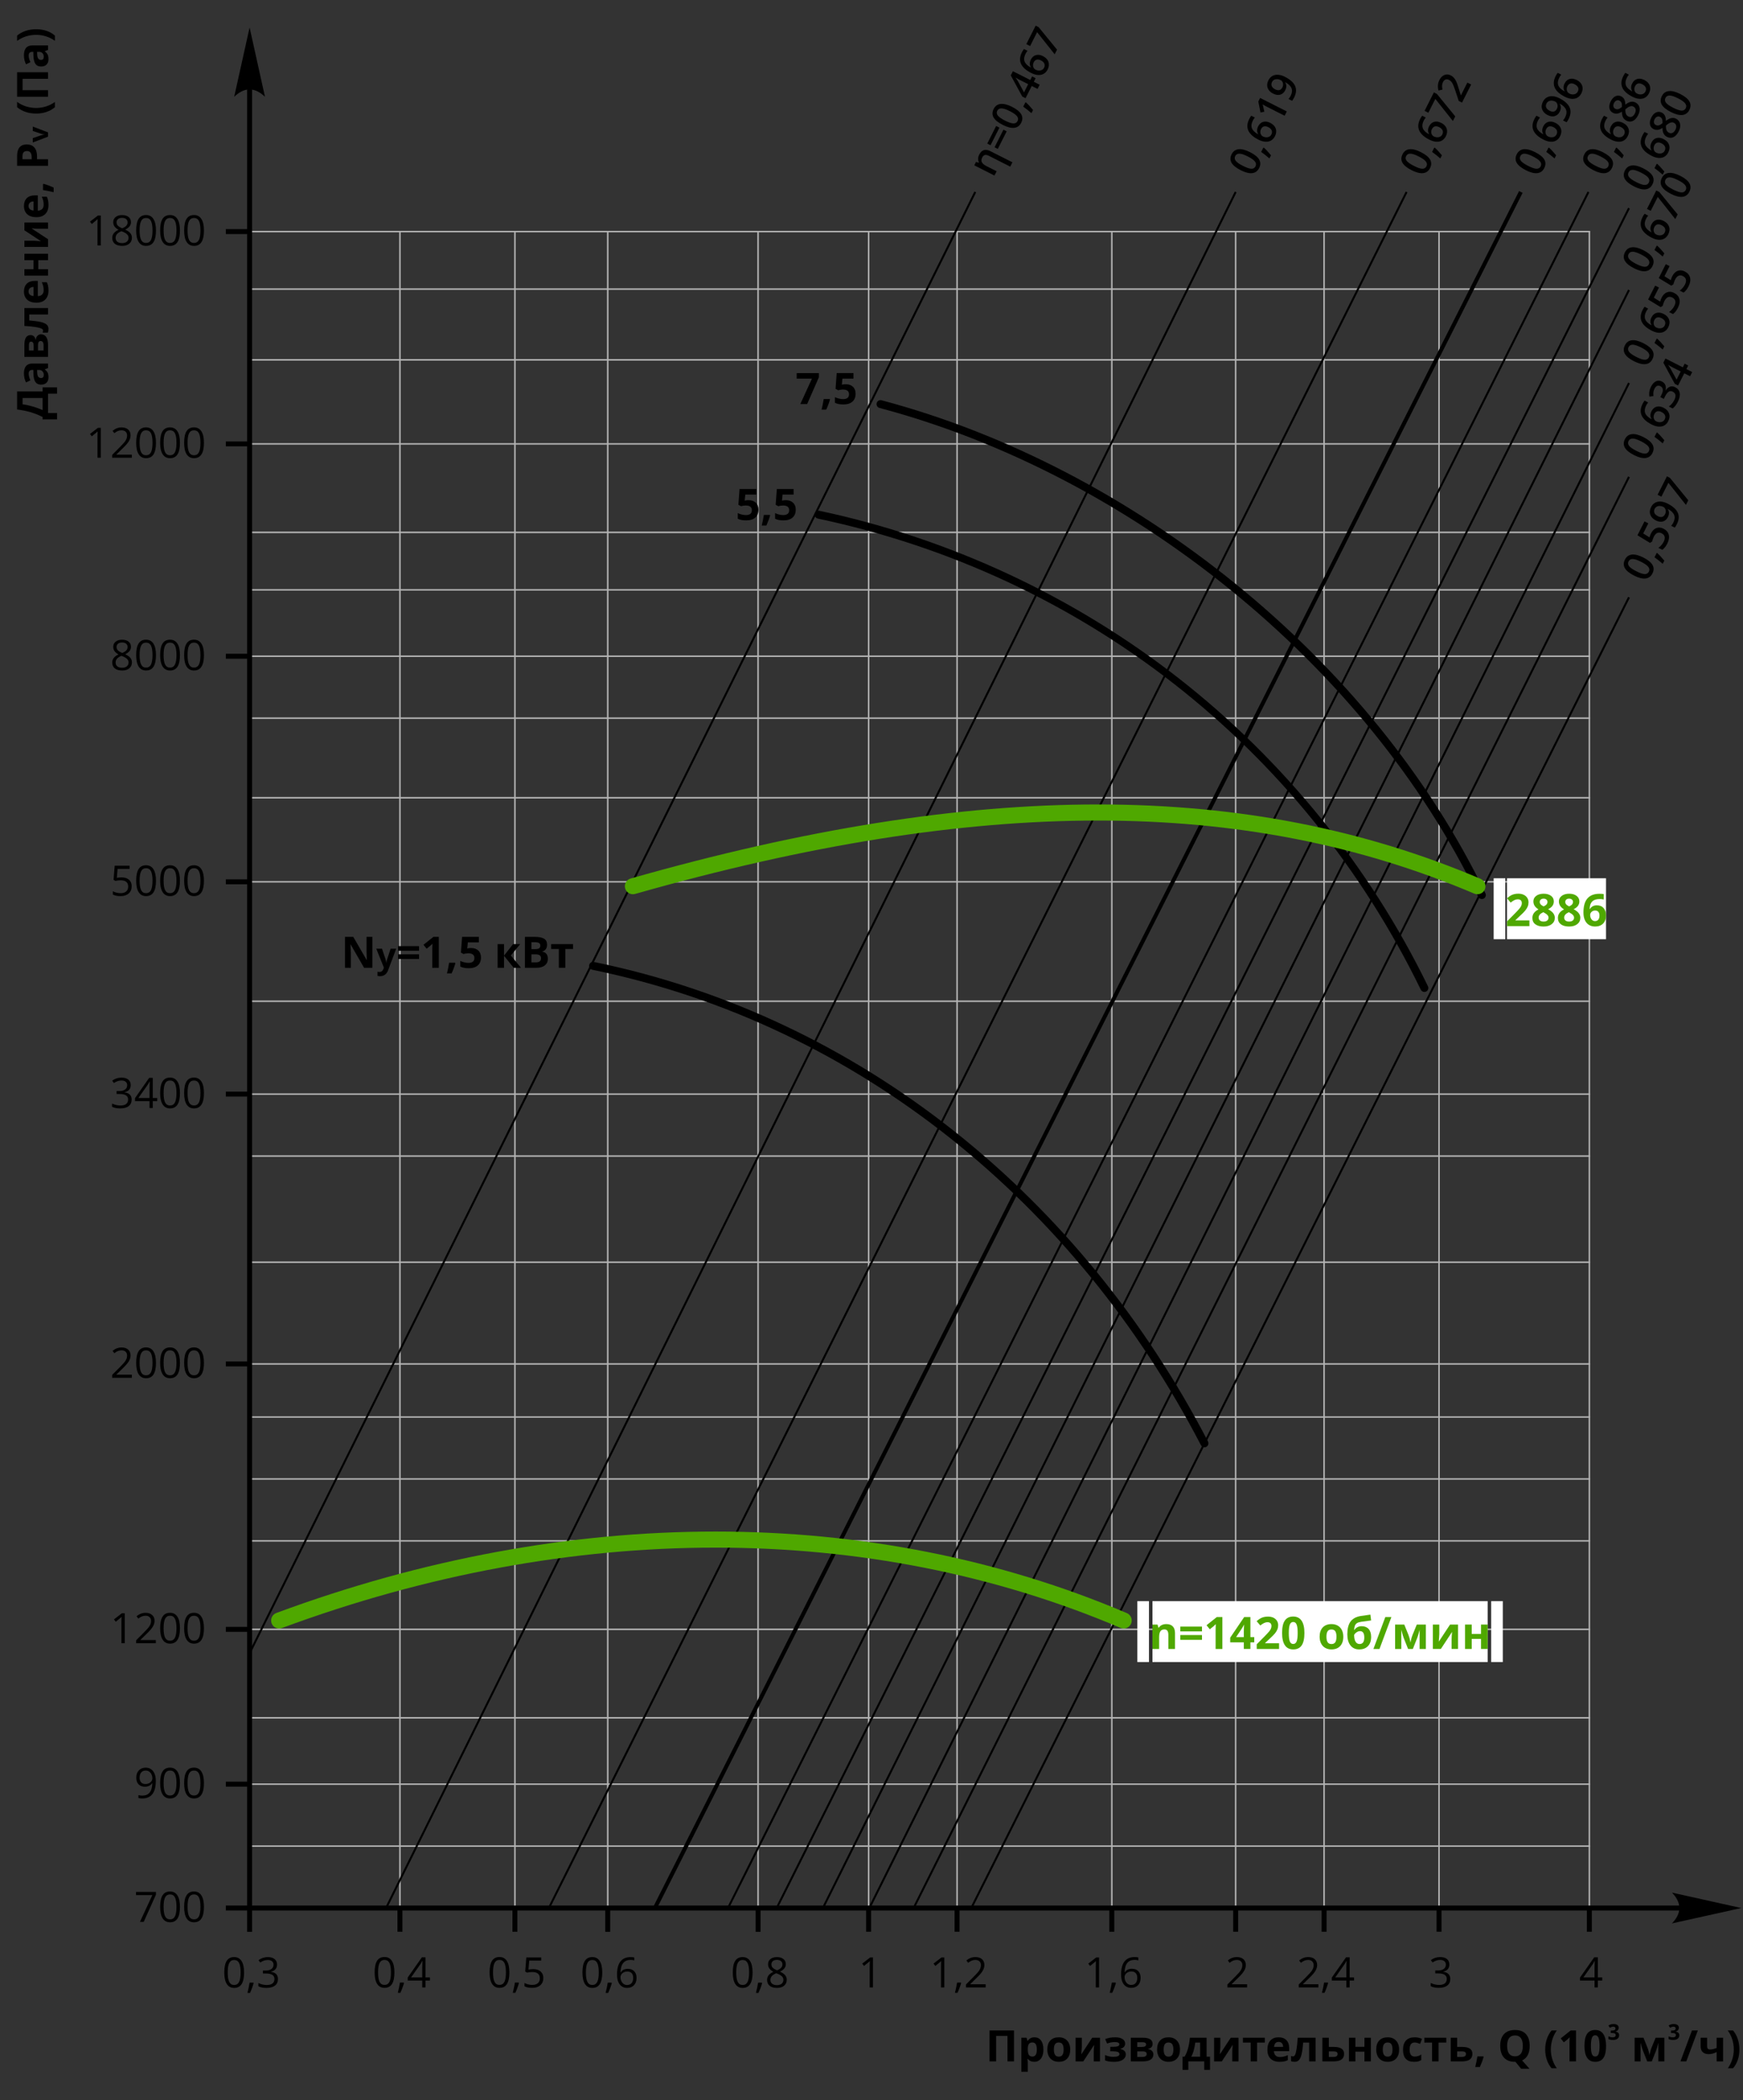 <?xml version="1.0" encoding="UTF-8"?>
<!DOCTYPE svg PUBLIC "-//W3C//DTD SVG 1.1//EN" "http://www.w3.org/Graphics/SVG/1.1/DTD/svg11.dtd">
<!-- Creator: CorelDRAW X8 -->
<svg xmlns="http://www.w3.org/2000/svg" xml:space="preserve" width="528px" height="636px" version="1.1" style="shape-rendering:geometricPrecision; text-rendering:geometricPrecision; image-rendering:optimizeQuality; fill-rule:evenodd; clip-rule:evenodd"
viewBox="0 0 52800 63600"
 xmlns:xlink="http://www.w3.org/1999/xlink">
 <rect x="0" y="0" width="52800" height="63600" fill="#333333" stroke="none"/>
 <defs>
  <style type="text/css">
   <![CDATA[
    .str1 {stroke:black;stroke-width:150}
    .str3 {stroke:black;stroke-width:120}
    .str2 {stroke:black;stroke-width:60}
    .str4 {stroke:black;stroke-width:150;stroke-linecap:round;stroke-linejoin:round}
    .str0 {stroke:#B3B3B3;stroke-width:45.72;stroke-linecap:round;stroke-linejoin:round}
    .fil4 {fill:none}
    .fil0 {fill:none;fill-rule:nonzero}
    .fil5 {fill:black}
    .fil2 {fill:white}
    .fil1 {fill:black;fill-rule:nonzero}
    .fil6 {fill:#4FA800;fill-rule:nonzero}
    .fil3 {fill:#4FA800;fill-rule:nonzero}
   ]]>
  </style>
 </defs>
 <g id="Слой_x0020_1">
  <g id="_2194659006304">
   <line class="fil0 str0" x1="12115" y1="7013" x2="12115" y2= "57777" />
   <line class="fil0 str0" x1="15598" y1="7013" x2="15598" y2= "57777" />
   <line class="fil0 str0" x1="18410" y1="7013" x2="18410" y2= "57779" />
   <line class="fil0 str0" x1="22964" y1="7013" x2="22964" y2= "57779" />
   <line class="fil0 str0" x1="26313" y1="7013" x2="26313" y2= "57777" />
   <line class="fil0 str0" x1="28992" y1="7013" x2="28992" y2= "57777" />
   <line class="fil0 str0" x1="33680" y1="7013" x2="33680" y2= "57777" />
   <line class="fil0 str0" x1="37431" y1="7013" x2="37431" y2= "57777" />
   <line class="fil0 str0" x1="40110" y1="7013" x2="40110" y2= "57777" />
   <line class="fil0 str0" x1="43592" y1="7013" x2="43592" y2= "57777" />
   <line class="fil0 str0" x1="48146" y1="7013" x2="48146" y2= "57777" />
  </g>
  <g id="_2194658998528">
   <line class="fil0 str0" x1="7561" y1="55903" x2="48146" y2= "55903" />
   <line class="fil0 str0" x1="7561" y1="54028" x2="48146" y2= "54028" />
   <line class="fil0 str0" x1="7561" y1="52019" x2="48146" y2= "52019" />
   <line class="fil0 str0" x1="7561" y1="49340" x2="48146" y2= "49340" />
   <line class="fil0 str0" x1="7561" y1="46661" x2="48146" y2= "46661" />
   <line class="fil0 str0" x1="7561" y1="44786" x2="48146" y2= "44786" />
   <line class="fil0 str0" x1="7561" y1="42910" x2="48146" y2= "42910" />
   <line class="fil0 str0" x1="7561" y1="41303" x2="48146" y2= "41303" />
   <line class="fil0 str0" x1="7561" y1="38222" x2="48146" y2= "38222" />
   <line class="fil0 str0" x1="7561" y1="35008" x2="48146" y2= "35008" />
   <line class="fil0 str0" x1="7561" y1="33132" x2="48146" y2= "33132" />
   <line class="fil0 str0" x1="7561" y1="30319" x2="48146" y2= "30319" />
   <line class="fil0 str0" x1="7561" y1="26703" x2="48146" y2= "26703" />
   <line class="fil0 str0" x1="7561" y1="24158" x2="48146" y2= "24158" />
   <line class="fil0 str0" x1="7561" y1="21747" x2="48146" y2= "21747" />
   <line class="fil0 str0" x1="7561" y1="19872" x2="48146" y2= "19872" />
   <line class="fil0 str0" x1="7561" y1="17862" x2="48146" y2= "17862" />
   <line class="fil0 str0" x1="7561" y1="16121" x2="48146" y2= "16121" />
   <line class="fil0 str0" x1="7561" y1="13442" x2="48146" y2= "13442" />
   <line class="fil0 str0" x1="7561" y1="10897" x2="48146" y2= "10897" />
   <line class="fil0 str0" x1="7561" y1="8754" x2="48146" y2= "8754" />
   <line class="fil0 str0" x1="7561" y1="7013" x2="48146" y2= "7013" />
  </g>
  <path class="fil1" d="M11281 29307l-252 0 -408 -709 -5 0c8,125 12,214 12,268l0 441 -178 0 0 -937 251 0 407 702 4 0c-6,-122 -9,-208 -9,-259l0 -443 178 0 0 937z"/>
  <path id="1" class="fil1" d="M12058 28791l0 -140 636 0 0 140 -636 0zm0 248l0 -140 636 0 0 140 -636 0z"/>
  <path id="2" class="fil1" d="M13293 29307l-198 0 0 -543 2 -88 3 -98c-33,33 -56,54 -69,65l-107 86 -96 -119 302 -240 163 0 0 937z"/>
  <path id="3" class="fil1" d="M13794 29169c-23,87 -60,189 -113,307l-141 0c28,-113 49,-221 65,-322l179 0 10 15z"/>
  <path id="4" class="fil1" d="M14274 28708c90,0 162,26 216,77 54,50 80,120 80,209 0,104 -32,185 -96,241 -65,57 -157,85 -277,85 -104,0 -189,-17 -253,-51l0 -171c34,18 73,32 118,43 45,12 88,17 128,17 121,0 181,-49 181,-148 0,-94 -62,-142 -188,-142 -22,0 -47,3 -74,7 -28,5 -50,9 -67,15l-79 -43 35 -477 508 0 0 168 -334 0 -18 184 23 -5c26,-6 58,-9 97,-9z"/>
  <polygon id="5" class="fil1" points="15542,28590 15758,28590 15474,28934 15783,29307 15561,29307 15268,28943 15268,29307 15073,29307 15073,28590 15268,28590 15268,28938 "/>
  <path id="6" class="fil1" d="M15901 28370l291 0c133,0 230,19 290,56 60,38 90,98 90,181 0,56 -13,102 -40,138 -26,36 -61,57 -104,65l0 6c59,13 102,38 128,74 26,37 40,85 40,145 0,86 -32,152 -93,200 -62,48 -146,72 -252,72l-350 0 0 -937zm198 371l116 0c54,0 92,-8 117,-25 24,-17 36,-44 36,-83 0,-36 -13,-61 -40,-77 -26,-16 -67,-24 -124,-24l-105 0 0 209zm0 158l0 244 130 0c55,0 95,-11 121,-32 26,-21 39,-53 39,-96 0,-77 -55,-116 -167,-116l-123 0z"/>
  <polygon id="7" class="fil1" points="17359,28590 17359,28737 17125,28737 17125,29307 16929,29307 16929,28737 16695,28737 16695,28590 "/>
  <path id="8" class="fil1" d="M11399 28729l173 0 109 325c9,28 16,61 19,100l3 0c4,-35 12,-69 23,-100l107 -325 169 0 -245 651c-22,61 -54,106 -96,136 -41,30 -90,45 -145,45 -28,0 -54,-3 -80,-9l0 -125c19,4 39,7 62,7 27,0 52,-9 73,-26 21,-17 37,-43 48,-77l10 -29 -230 -573z"/>
  <path class="fil1" d="M22678 15147c91,0 163,26 217,77 54,51 80,120 80,209 0,104 -32,185 -96,241 -65,57 -157,85 -277,85 -105,0 -189,-17 -253,-51l0 -171c34,18 73,32 118,44 45,11 87,17 128,17 121,0 181,-50 181,-149 0,-94 -63,-141 -188,-141 -22,0 -47,2 -75,6 -27,5 -49,10 -66,15l-79 -43 35 -477 508 0 0 168 -334 0 -18 184 23 -5c26,-6 58,-9 96,-9z"/>
  <path id="1" class="fil1" d="M23328 15608c-22,87 -60,189 -113,307l-140 0c27,-113 49,-221 64,-321l180 0 9 14z"/>
  <path id="2" class="fil1" d="M23808 15147c91,0 163,26 217,77 53,51 80,120 80,209 0,104 -32,185 -97,241 -64,57 -157,85 -277,85 -104,0 -188,-17 -252,-51l0 -171c33,18 73,32 118,44 45,11 87,17 127,17 121,0 182,-50 182,-149 0,-94 -63,-141 -188,-141 -23,0 -48,2 -75,6 -28,5 -50,10 -67,15l-79 -43 36 -477 508 0 0 168 -335 0 -17 184 22 -5c27,-6 59,-9 97,-9z"/>
  <polygon class="fil1" points="24244,12235 24596,11466 24133,11466 24133,11299 24806,11299 24806,11424 24451,12235 "/>
  <path id="1" class="fil1" d="M25142 12097c-23,87 -60,189 -113,307l-141 0c28,-113 49,-221 64,-321l180 0 10 14z"/>
  <path id="2" class="fil1" d="M25621 11636c91,0 163,26 217,77 54,50 80,120 80,209 0,104 -32,185 -97,241 -64,57 -156,85 -276,85 -105,0 -189,-17 -253,-51l0 -171c34,18 73,32 118,43 45,12 87,17 128,17 121,0 181,-49 181,-148 0,-94 -63,-142 -188,-142 -22,0 -47,3 -75,7 -27,5 -49,9 -66,15l-79 -43 35 -477 508 0 0 168 -335 0 -17 184 23 -5c26,-6 58,-9 96,-9z"/>
  <polygon class="fil2" points="34453,48486 34805,48486 34805,50331 34453,50331 "/>
  <polygon id="1" class="fil2" points="34911,48486 45065,48486 45065,50331 34911,50331 "/>
  <polygon id="2" class="fil2" points="45171,48486 45524,48486 45524,50331 45171,50331 "/>
  <path id="3" class="fil3" d="M35594 49934l-202 0 0 -432c0,-53 -10,-93 -29,-120 -19,-26 -49,-40 -90,-40 -56,0 -97,19 -122,57 -25,37 -38,100 -38,187l0 348 -202 0 0 -739 154 0 27 94 12 0c22,-35 53,-62 93,-81 39,-18 84,-27 134,-27 86,0 151,23 196,70 44,46 67,113 67,201l0 482z"/>
  <path id="4" class="fil3" d="M35754 49402l0 -145 657 0 0 145 -657 0zm0 256l0 -145 657 0 0 145 -657 0z"/>
  <path id="5" class="fil3" d="M37029 49934l-205 0 0 -559 2 -92 4 -101c-34,34 -58,56 -71,67l-111 89 -99 -123 312 -248 168 0 0 967z"/>
  <path id="6" class="fil3" d="M37995 49734l-117 0 0 200 -200 0 0 -200 -412 0 0 -142 424 -625 188 0 0 608 117 0 0 159zm-317 -159l0 -164c0,-27 1,-67 4,-119 2,-52 4,-82 5,-91l-5 0c-17,36 -36,72 -59,106l-178 268 233 0z"/>
  <path id="7" class="fil3" d="M38746 49934l-676 0 0 -142 243 -245c72,-74 119,-125 141,-153 22,-29 38,-55 47,-79 10,-25 15,-50 15,-76 0,-39 -11,-67 -32,-86 -22,-19 -50,-29 -86,-29 -37,0 -74,9 -109,26 -35,17 -72,42 -111,73l-111 -131c48,-41 87,-69 119,-86 31,-17 65,-30 102,-39 37,-9 79,-13 124,-13 61,0 114,11 161,32 46,23 82,54 108,93 25,40 38,85 38,136 0,45 -8,87 -24,126 -15,39 -40,79 -72,120 -33,41 -91,99 -174,175l-125 117 0 9 422 0 0 172z"/>
  <path id="8" class="fil3" d="M39514 49451c0,169 -28,294 -83,375 -55,81 -141,122 -256,122 -111,0 -195,-42 -252,-126 -57,-84 -85,-207 -85,-371 0,-171 27,-297 83,-377 55,-81 140,-122 254,-122 112,0 196,43 254,127 57,85 85,209 85,372zm-473 0c0,118 10,203 31,255 20,51 55,77 103,77 48,0 82,-26 104,-79 21,-51 31,-136 31,-253 0,-119 -10,-204 -32,-256 -21,-52 -55,-78 -103,-78 -48,0 -82,26 -103,78 -21,52 -31,137 -31,256z"/>
  <path id="9" class="fil3" d="M40181 49563c0,73 12,129 36,166 24,38 63,56 117,56 54,0 92,-18 116,-55 24,-38 35,-93 35,-167 0,-73 -11,-128 -35,-165 -24,-36 -63,-54 -117,-54 -54,0 -93,18 -116,54 -24,37 -36,92 -36,165zm511 1c0,120 -32,214 -95,282 -64,68 -152,102 -266,102 -71,0 -133,-16 -187,-47 -55,-31 -96,-76 -125,-134 -29,-58 -44,-126 -44,-203 0,-121 32,-215 95,-282 63,-67 151,-101 265,-101 71,0 134,15 188,46 55,31 96,76 125,133 29,58 44,126 44,204z"/>
  <path id="10" class="fil3" d="M40814 49491c0,-169 32,-298 97,-386 64,-88 165,-144 302,-168 67,-11 166,-25 299,-43l23 176c-58,7 -159,21 -305,42 -56,9 -97,22 -124,40 -28,18 -48,43 -62,75 -13,33 -21,76 -24,130l10 0c23,-36 54,-64 92,-83 38,-20 80,-29 124,-29 91,0 162,28 213,84 50,55 76,135 76,240 0,120 -32,213 -97,279 -64,67 -152,100 -265,100 -113,0 -201,-41 -264,-122 -63,-80 -95,-192 -95,-335zm371 293c96,0 143,-66 143,-198 0,-128 -43,-192 -129,-192 -24,0 -48,5 -71,16 -24,11 -46,26 -65,44 -20,17 -34,36 -43,54 0,89 14,157 43,205 28,47 69,71 122,71z"/>
  <polygon id="11" class="fil3" points="42149,48967 41788,49934 41605,49934 41965,48967 "/>
  <path id="12" class="fil3" d="M43193 49934l-189 0 0 -583 -10 41c-24,93 -46,164 -65,212l-130 330 -144 0 -133 -333c-19,-49 -39,-117 -61,-204l-12 -46 0 583 -188 0 0 -739 278 0 127 315c13,34 25,73 37,117 11,44 18,82 22,113 15,-66 26,-113 34,-142 9,-29 17,-56 27,-80 10,-24 54,-132 132,-323l275 0 0 739z"/>
  <path id="13" class="fil3" d="M43600 49195l0 292c0,31 -5,106 -15,226l341 -518 242 0 0 739 -195 0 0 -295c0,-52 5,-126 14,-222l-340 517 -242 0 0 -739 195 0z"/>
  <polygon id="14" class="fil3" points="44582,49195 44582,49479 44864,49479 44864,49195 45065,49195 45065,49934 44864,49934 44864,49629 44582,49629 44582,49934 44380,49934 44380,49195 "/>
  <polygon class="fil2" points="45247,26596 45599,26596 45599,28441 45247,28441 "/>
  <polygon id="1" class="fil2" points="45651,26596 48650,26596 48650,28441 45651,28441 "/>
  <path id="2" class="fil3" d="M46330 28044l-677 0 0 -143 243 -245c72,-74 119,-125 141,-153 22,-29 38,-55 48,-79 10,-24 15,-49 15,-75 0,-39 -11,-68 -33,-87 -21,-19 -50,-28 -85,-28 -38,0 -74,8 -109,25 -36,17 -73,42 -111,74l-111 -132c48,-40 87,-69 118,-86 32,-17 66,-30 103,-39 37,-9 78,-13 124,-13 61,0 114,11 160,33 47,22 83,53 108,93 26,39 39,85 39,136 0,44 -8,86 -24,125 -16,39 -40,79 -73,120 -33,41 -90,100 -174,175l-124 117 0 10 422 0 0 172z"/>
  <path id="3" class="fil3" d="M46760 27064c93,0 167,21 224,63 57,42 85,99 85,171 0,49 -14,93 -41,132 -27,38 -71,73 -132,103 72,39 124,79 156,122 31,42 47,88 47,138 0,80 -31,143 -93,192 -62,48 -144,72 -246,72 -106,0 -189,-22 -249,-67 -61,-45 -91,-109 -91,-192 0,-55 15,-104 44,-146 30,-43 77,-81 141,-113 -55,-35 -94,-73 -119,-112 -24,-40 -36,-83 -36,-131 0,-69 29,-125 86,-168 57,-42 132,-64 224,-64zm-151 722c0,38 14,68 40,89 27,21 63,32 109,32 50,0 88,-11 113,-33 26,-22 38,-50 38,-86 0,-30 -12,-57 -37,-83 -25,-26 -66,-53 -122,-82 -94,43 -141,97 -141,163zm150 -573c-35,0 -63,9 -84,27 -22,18 -32,42 -32,72 0,27 8,50 25,71 17,21 48,43 92,65 44,-20 74,-41 91,-62 17,-22 26,-46 26,-74 0,-31 -11,-55 -33,-72 -22,-18 -51,-27 -85,-27z"/>
  <path id="4" class="fil3" d="M47533 27064c93,0 168,21 224,63 57,42 86,99 86,171 0,49 -14,93 -42,132 -27,38 -71,73 -132,103 73,39 125,79 156,122 32,42 47,88 47,138 0,80 -31,143 -93,192 -62,48 -144,72 -246,72 -105,0 -189,-22 -249,-67 -60,-45 -91,-109 -91,-192 0,-55 15,-104 44,-146 30,-43 77,-81 142,-113 -56,-35 -95,-73 -119,-112 -25,-40 -37,-83 -37,-131 0,-69 29,-125 86,-168 58,-42 132,-64 224,-64zm-150 722c0,38 13,68 39,89 27,21 63,32 109,32 51,0 89,-11 114,-33 25,-22 37,-50 37,-86 0,-30 -12,-57 -37,-83 -25,-26 -65,-53 -122,-82 -93,43 -140,97 -140,163zm149 -573c-35,0 -63,9 -84,27 -22,18 -32,42 -32,72 0,27 8,50 25,71 17,21 48,43 92,65 44,-20 74,-41 91,-62 17,-22 26,-46 26,-74 0,-31 -11,-55 -33,-72 -22,-18 -50,-27 -85,-27z"/>
  <path id="5" class="fil3" d="M47967 27633c0,-191 40,-334 121,-427 81,-94 202,-140 364,-140 55,0 98,3 130,9l0 164c-40,-9 -79,-14 -117,-14 -70,0 -127,11 -172,32 -44,21 -77,53 -99,94 -23,41 -35,100 -39,177l8 0c44,-75 114,-113 210,-113 86,0 154,27 203,82 49,54 74,129 74,224 0,104 -29,186 -88,246 -58,60 -139,90 -242,90 -71,0 -134,-16 -187,-49 -53,-33 -94,-82 -123,-145 -29,-64 -43,-140 -43,-230zm349 260c44,0 77,-14 101,-44 23,-29 35,-71 35,-125 0,-47 -11,-84 -33,-111 -22,-27 -55,-41 -99,-41 -41,0 -77,14 -106,40 -30,27 -44,59 -44,94 0,53 14,97 41,133 28,36 63,54 105,54z"/>
  <path class="fil1" d="M1290 12700l0 -73c-124,-62 -248,-111 -371,-147 -124,-35 -257,-62 -401,-80l0 -546 772 0 0 -124 438 0 0 191 -273 0 0 587 273 0 0 192 -438 0zm-606 -457c98,13 201,36 311,68 109,32 208,67 295,107l0 -366 -606 0 0 191z"/>
  <path id="1" class="fil1" d="M1455 11146l-97 37 0 5c42,33 71,67 87,102 16,35 24,80 24,136 0,69 -20,123 -59,163 -40,39 -96,59 -168,59 -77,0 -133,-27 -169,-80 -36,-53 -56,-133 -60,-240l-4 -125 -31 0c-73,0 -109,37 -109,112 0,57 17,124 52,202l-132 64c-43,-82 -64,-174 -64,-274 0,-96 21,-170 62,-221 42,-51 106,-77 191,-77l477 0 0 137zm-332 57l3 76c2,57 12,99 31,127 19,28 47,41 86,41 55,0 83,-31 83,-95 0,-45 -14,-81 -40,-108 -26,-27 -60,-41 -103,-41l-60 0z"/>
  <path id="2" class="fil1" d="M927 10147c38,0 71,12 98,36 27,24 45,60 52,107l6 0c5,-51 23,-92 52,-121 28,-30 64,-45 106,-45 70,0 123,28 160,82 36,55 54,133 54,235l0 367 -716 0 0 -367c0,-98 16,-172 48,-221 32,-49 78,-73 140,-73zm304 180c-28,0 -48,11 -61,32 -13,22 -19,55 -19,98l0 156 169 0 0 -159c0,-42 -8,-73 -23,-95 -16,-21 -38,-32 -66,-32zm-289 18c-43,0 -65,34 -65,103l0 165 142 0 0 -142c0,-42 -6,-73 -18,-94 -12,-21 -32,-32 -59,-32z"/>
  <path id="3" class="fil1" d="M1455 9328l0 195 -569 0 0 180c160,14 280,30 359,50 78,20 135,46 171,79 35,32 53,75 53,128 0,45 -7,83 -21,112l-156 0c8,-21 13,-42 13,-63 0,-24 -18,-45 -53,-61 -35,-17 -94,-31 -175,-45 -82,-13 -195,-24 -338,-33l0 -542 716 0z"/>
  <path id="4" class="fil1" d="M865 8826c0,41 13,74 39,97 27,24 64,37 112,41l0 -275c-48,1 -85,14 -112,38 -26,24 -39,57 -39,99zm604 -28c0,116 -32,206 -96,271 -64,65 -154,97 -270,97 -120,0 -213,-30 -279,-90 -65,-60 -98,-143 -98,-249 0,-101 29,-180 86,-236 58,-57 137,-85 239,-85l95 0 0 462c55,-2 99,-18 130,-49 31,-31 47,-74 47,-130 0,-43 -5,-84 -14,-122 -9,-38 -23,-79 -43,-121l152 0c17,35 30,71 38,110 8,39 13,86 13,142z"/>
  <polygon id="5" class="fil1" points="739,8152 1015,8152 1015,7879 739,7879 739,7684 1455,7684 1455,7879 1160,7879 1160,8152 1455,8152 1455,8347 739,8347 "/>
  <path id="6" class="fil1" d="M739 7289l283 0c30,0 103,5 219,15l-502 -330 0 -235 716 0 0 188 -285 0c-51,0 -123,-4 -216,-12l501 329 0 234 -716 0 0 -189z"/>
  <path id="7" class="fil1" d="M865 6236c0,42 13,74 39,98 27,23 64,37 112,40l0 -274c-48,1 -85,13 -112,38 -26,24 -39,57 -39,98zm604 -27c0,115 -32,205 -96,270 -64,65 -154,98 -270,98 -120,0 -213,-30 -279,-90 -65,-60 -98,-143 -98,-249 0,-102 29,-180 86,-237 58,-56 137,-84 239,-84l95 0 0 462c55,-2 99,-19 130,-49 31,-31 47,-75 47,-130 0,-43 -5,-84 -14,-123 -9,-38 -23,-78 -43,-120l152 0c17,34 30,71 38,110 8,38 13,86 13,142z"/>
  <path id="8" class="fil1" d="M1318 5566c86,23 188,60 307,113l0 141c-114,-28 -221,-49 -322,-65l0 -179 15 -10z"/>
  <path id="9" class="fil1" d="M1096 3439c-113,0 -219,-16 -318,-49 -99,-33 -185,-81 -260,-144l0 -160c83,60 174,106 272,137 99,30 200,46 305,46 104,0 205,-16 303,-47 98,-32 186,-76 265,-134l0 158c-73,63 -158,111 -255,144 -96,33 -201,49 -312,49z"/>
  <polygon id="10" class="fil1" points="1455,2188 1455,2386 684,2386 684,2731 1455,2731 1455,2930 518,2930 518,2188 "/>
  <path id="11" class="fil1" d="M1455 1512l-97 38 0 5c42,33 71,67 87,102 16,34 24,80 24,136 0,69 -20,123 -59,162 -40,40 -96,59 -168,59 -77,0 -133,-26 -169,-79 -36,-54 -56,-134 -60,-241l-4 -124 -31 0c-73,0 -109,37 -109,111 0,57 17,125 52,202l-132 65c-43,-83 -64,-174 -64,-275 0,-96 21,-169 62,-220 42,-52 106,-77 191,-77l477 0 0 136zm-332 58l3 75c2,57 12,100 31,127 19,28 47,42 86,42 55,0 83,-32 83,-95 0,-45 -14,-81 -40,-109 -26,-27 -60,-40 -103,-40l-60 0z"/>
  <path id="12" class="fil1" d="M1096 885c112,0 217,16 314,49 97,33 181,81 253,144l0 158c-79,-57 -167,-102 -264,-133 -98,-32 -199,-48 -304,-48 -105,0 -206,16 -305,46 -98,31 -189,77 -272,137l0 -160c75,-63 162,-111 261,-144 99,-33 204,-49 317,-49z"/>
  <path id="13" class="fil1" d="M959 4822l0 -65c0,-61 -12,-107 -36,-137 -24,-31 -59,-46 -105,-46 -47,0 -81,13 -104,38 -22,26 -33,66 -33,120l0 90 278 0zm-148 -448c101,0 178,31 231,94 53,63 80,153 80,269l0 85 333 0 0 199 -937 0 0 -299c0,-114 25,-200 74,-260 49,-59 122,-88 219,-88z"/>
  <path id="14" class="fil1" d="M1455 4138l-462 177 0 -132 264 -90c33,-9 65,-16 94,-18l0 -3c-26,-1 -58,-7 -94,-18l-264 -89 0 -132 462 176 0 129z"/>
  <path class="fil1" d="M7561 2708c-183,0 -340,102 -467,224l467 -2100 466 2100c-127,-122 -284,-224 -466,-224z"/>
  <line class="fil0 str1" x1="7561" y1="7013" x2="6841" y2= "7013" />
  <path class="fil1" d="M3053 7433l-100 0 0 -646c0,-54 1,-105 4,-153 -8,9 -18,18 -29,28 -10,9 -60,49 -147,121l-55 -71 240 -186 87 0 0 907z"/>
  <path id="1" class="fil1" d="M3698 6513c83,0 148,20 197,58 48,38 72,92 72,159 0,45 -14,86 -41,122 -28,37 -72,71 -133,101 74,35 126,72 157,111 31,38 46,83 46,134 0,75 -26,135 -78,180 -53,45 -125,68 -216,68 -97,0 -172,-22 -224,-64 -52,-42 -78,-103 -78,-180 0,-104 64,-185 190,-243 -57,-32 -98,-67 -123,-104 -25,-38 -37,-80 -37,-126 0,-66 24,-118 73,-157 48,-39 114,-59 195,-59zm-196 691c0,50 17,88 52,116 34,28 83,42 145,42 62,0 110,-15 144,-44 35,-29 52,-68 52,-119 0,-40 -16,-76 -49,-107 -32,-31 -88,-61 -169,-91 -61,27 -106,56 -134,88 -27,32 -41,70 -41,115zm195 -607c-52,0 -93,13 -122,37 -29,25 -44,58 -44,100 0,38 12,70 37,97 24,28 69,55 135,82 59,-24 101,-51 126,-80 24,-28 36,-61 36,-99 0,-42 -15,-75 -44,-100 -30,-25 -72,-37 -124,-37z"/>
  <path id="2" class="fil1" d="M4725 6978c0,157 -25,274 -74,352 -50,77 -125,116 -227,116 -98,0 -172,-40 -223,-119 -50,-79 -76,-196 -76,-349 0,-157 25,-275 74,-351 49,-77 124,-115 225,-115 99,0 173,40 224,120 51,80 77,195 77,346zm-496 0c0,132 16,228 47,288 31,61 80,91 148,91 69,0 119,-31 150,-92 30,-61 46,-156 46,-287 0,-130 -16,-225 -46,-286 -31,-61 -81,-91 -150,-91 -68,0 -117,30 -148,90 -31,59 -47,155 -47,287z"/>
  <path id="3" class="fil1" d="M5451 6978c0,157 -24,274 -74,352 -49,77 -125,116 -226,116 -98,0 -172,-40 -223,-119 -51,-79 -77,-196 -77,-349 0,-157 25,-275 74,-351 49,-77 125,-115 226,-115 98,0 173,40 224,120 51,80 76,195 76,346zm-495 0c0,132 15,228 46,288 31,61 81,91 149,91 68,0 118,-31 149,-92 30,-61 46,-156 46,-287 0,-130 -16,-225 -46,-286 -31,-61 -81,-91 -149,-91 -68,0 -118,30 -149,90 -31,59 -46,155 -46,287z"/>
  <path id="4" class="fil1" d="M6178 6978c0,157 -25,274 -75,352 -49,77 -125,116 -226,116 -98,0 -172,-40 -223,-119 -51,-79 -76,-196 -76,-349 0,-157 24,-275 74,-351 49,-77 124,-115 225,-115 98,0 173,40 224,120 51,80 77,195 77,346zm-496 0c0,132 15,228 46,288 31,61 81,91 149,91 68,0 118,-31 149,-92 31,-61 46,-156 46,-287 0,-130 -15,-225 -46,-286 -31,-61 -81,-91 -149,-91 -68,0 -118,30 -149,90 -31,59 -46,155 -46,287z"/>
  <line class="fil0 str1" x1="7561" y1="13442" x2="6841" y2= "13442" />
  <path class="fil1" d="M3053 13862l-100 0 0 -646c0,-54 1,-104 4,-152 -8,8 -18,18 -29,27 -10,10 -60,50 -147,121l-55 -71 240 -185 87 0 0 906z"/>
  <path id="1" class="fil1" d="M3994 13862l-596 0 0 -88 239 -240c72,-74 120,-127 144,-158 23,-31 40,-62 52,-92 11,-30 17,-62 17,-96 0,-48 -15,-87 -44,-115 -29,-28 -70,-42 -122,-42 -38,0 -74,6 -107,18 -34,12 -72,35 -113,68l-54 -70c83,-70 174,-104 272,-104 86,0 152,22 201,65 48,44 72,102 72,176 0,58 -16,114 -48,171 -32,56 -93,127 -181,213l-199 194 0 5 467 0 0 95z"/>
  <path id="2" class="fil1" d="M4725 13408c0,157 -25,274 -74,351 -50,77 -125,116 -227,116 -98,0 -172,-40 -223,-119 -50,-79 -76,-195 -76,-348 0,-158 25,-275 74,-352 49,-76 124,-114 225,-114 99,0 173,40 224,119 51,80 77,196 77,347zm-496 0c0,132 16,228 47,288 31,60 80,90 148,90 69,0 119,-30 150,-91 30,-61 46,-157 46,-287 0,-130 -16,-226 -46,-287 -31,-60 -81,-90 -150,-90 -68,0 -117,29 -148,89 -31,60 -47,156 -47,288z"/>
  <path id="3" class="fil1" d="M5451 13408c0,157 -24,274 -74,351 -49,77 -125,116 -226,116 -98,0 -172,-40 -223,-119 -51,-79 -77,-195 -77,-348 0,-158 25,-275 74,-352 49,-76 125,-114 226,-114 98,0 173,40 224,119 51,80 76,196 76,347zm-495 0c0,132 15,228 46,288 31,60 81,90 149,90 68,0 118,-30 149,-91 30,-61 46,-157 46,-287 0,-130 -16,-226 -46,-287 -31,-60 -81,-90 -149,-90 -68,0 -118,29 -149,89 -31,60 -46,156 -46,288z"/>
  <path id="4" class="fil1" d="M6178 13408c0,157 -25,274 -75,351 -49,77 -125,116 -226,116 -98,0 -172,-40 -223,-119 -51,-79 -76,-195 -76,-348 0,-158 24,-275 74,-352 49,-76 124,-114 225,-114 98,0 173,40 224,119 51,80 77,196 77,347zm-496 0c0,132 15,228 46,288 31,60 81,90 149,90 68,0 118,-30 149,-91 31,-61 46,-157 46,-287 0,-130 -15,-226 -46,-287 -31,-60 -81,-90 -149,-90 -68,0 -118,29 -149,89 -31,60 -46,156 -46,288z"/>
  <line class="fil0 str1" x1="7561" y1="19872" x2="6841" y2= "19872" />
  <path class="fil1" d="M3698 19372c83,0 148,20 197,58 48,38 72,91 72,159 0,45 -14,86 -41,122 -28,37 -72,71 -133,101 74,35 126,72 157,111 31,38 46,83 46,134 0,75 -26,135 -78,180 -53,45 -125,67 -216,67 -97,0 -172,-21 -224,-63 -52,-43 -78,-103 -78,-180 0,-104 64,-185 190,-243 -57,-32 -98,-67 -123,-105 -25,-37 -37,-79 -37,-125 0,-66 24,-118 73,-157 48,-39 114,-59 195,-59zm-196 691c0,50 17,88 52,116 34,28 83,42 145,42 62,0 110,-15 144,-44 35,-29 52,-69 52,-119 0,-40 -16,-76 -49,-107 -32,-31 -88,-62 -169,-91 -61,26 -106,56 -134,88 -27,32 -41,70 -41,115zm195 -607c-52,0 -93,13 -122,37 -29,25 -44,58 -44,99 0,39 12,71 37,98 24,28 69,55 135,82 59,-24 101,-51 126,-80 24,-28 36,-61 36,-100 0,-41 -15,-75 -44,-99 -30,-25 -72,-37 -124,-37z"/>
  <path id="1" class="fil1" d="M4725 19837c0,157 -25,274 -74,351 -50,78 -125,116 -227,116 -98,0 -172,-39 -223,-118 -50,-79 -76,-196 -76,-349 0,-158 25,-275 74,-351 49,-77 124,-115 225,-115 99,0 173,40 224,120 51,80 77,195 77,346zm-496 0c0,132 16,228 47,288 31,61 80,91 148,91 69,0 119,-31 150,-92 30,-61 46,-157 46,-287 0,-130 -16,-226 -46,-286 -31,-61 -81,-91 -150,-91 -68,0 -117,30 -148,90 -31,59 -47,155 -47,287z"/>
  <path id="2" class="fil1" d="M5451 19837c0,157 -24,274 -74,351 -49,78 -125,116 -226,116 -98,0 -172,-39 -223,-118 -51,-79 -77,-196 -77,-349 0,-158 25,-275 74,-351 49,-77 125,-115 226,-115 98,0 173,40 224,120 51,80 76,195 76,346zm-495 0c0,132 15,228 46,288 31,61 81,91 149,91 68,0 118,-31 149,-92 30,-61 46,-157 46,-287 0,-130 -16,-226 -46,-286 -31,-61 -81,-91 -149,-91 -68,0 -118,30 -149,90 -31,59 -46,155 -46,287z"/>
  <path id="3" class="fil1" d="M6178 19837c0,157 -25,274 -75,351 -49,78 -125,116 -226,116 -98,0 -172,-39 -223,-118 -51,-79 -76,-196 -76,-349 0,-158 24,-275 74,-351 49,-77 124,-115 225,-115 98,0 173,40 224,120 51,80 77,195 77,346zm-496 0c0,132 15,228 46,288 31,61 81,91 149,91 68,0 118,-31 149,-92 31,-61 46,-157 46,-287 0,-130 -15,-226 -46,-286 -31,-61 -81,-91 -149,-91 -68,0 -118,30 -149,90 -31,59 -46,155 -46,287z"/>
  <line class="fil0 str1" x1="7561" y1="26703" x2="6841" y2= "26703" />
  <path class="fil1" d="M3681 26569c96,0 171,24 226,71 55,48 82,113 82,195 0,94 -30,167 -90,221 -60,53 -142,80 -247,80 -102,0 -180,-17 -234,-49l0 -100c29,19 65,33 108,44 43,10 85,16 127,16 73,0 130,-17 170,-52 40,-34 60,-83 60,-148 0,-127 -77,-190 -232,-190 -40,0 -92,6 -158,18l-53 -34 34 -425 451 0 0 95 -363 0 -23 272c48,-9 95,-14 142,-14z"/>
  <path id="1" class="fil1" d="M4725 26669c0,156 -25,273 -74,351 -50,77 -125,116 -227,116 -98,0 -172,-40 -223,-119 -50,-79 -76,-195 -76,-348 0,-158 25,-275 74,-352 49,-77 124,-115 225,-115 99,0 173,40 224,120 51,80 77,195 77,347zm-496 -1c0,132 16,228 47,289 31,60 80,90 148,90 69,0 119,-31 150,-92 30,-61 46,-156 46,-287 0,-130 -16,-225 -46,-286 -31,-61 -81,-91 -150,-91 -68,0 -117,30 -148,90 -31,60 -47,155 -47,287z"/>
  <path id="2" class="fil1" d="M5451 26669c0,156 -24,273 -74,351 -49,77 -125,116 -226,116 -98,0 -172,-40 -223,-119 -51,-79 -77,-195 -77,-348 0,-158 25,-275 74,-352 49,-77 125,-115 226,-115 98,0 173,40 224,120 51,80 76,195 76,347zm-495 -1c0,132 15,228 46,289 31,60 81,90 149,90 68,0 118,-31 149,-92 30,-61 46,-156 46,-287 0,-130 -16,-225 -46,-286 -31,-61 -81,-91 -149,-91 -68,0 -118,30 -149,90 -31,60 -46,155 -46,287z"/>
  <path id="3" class="fil1" d="M6178 26669c0,156 -25,273 -75,351 -49,77 -125,116 -226,116 -98,0 -172,-40 -223,-119 -51,-79 -76,-195 -76,-348 0,-158 24,-275 74,-352 49,-77 124,-115 225,-115 98,0 173,40 224,120 51,80 77,195 77,347zm-496 -1c0,132 15,228 46,289 31,60 81,90 149,90 68,0 118,-31 149,-92 31,-61 46,-156 46,-287 0,-130 -15,-225 -46,-286 -31,-61 -81,-91 -149,-91 -68,0 -118,30 -149,90 -31,60 -46,155 -46,287z"/>
  <line class="fil0 str1" x1="7561" y1="33132" x2="6841" y2= "33132" />
  <path class="fil1" d="M3960 32859c0,58 -16,105 -49,142 -32,37 -78,61 -138,73l0 6c73,9 127,32 162,69 35,37 53,86 53,146 0,87 -30,153 -90,200 -60,47 -145,70 -256,70 -48,0 -92,-4 -132,-11 -40,-7 -78,-20 -116,-38l0 -98c39,19 81,34 126,44 44,10 86,15 126,15 157,0 235,-61 235,-184 0,-110 -86,-165 -259,-165l-90 0 0 -89 91 0c71,0 127,-16 168,-47 41,-31 62,-74 62,-130 0,-44 -15,-79 -46,-104 -30,-25 -71,-38 -123,-38 -40,0 -77,6 -113,16 -35,11 -75,31 -120,60l-52 -70c37,-29 80,-52 129,-68 48,-17 99,-25 153,-25 88,0 157,20 206,60 48,40 73,96 73,166z"/>
  <path id="1" class="fil1" d="M4763 33344l-135 0 0 208 -98 0 0 -208 -441 0 0 -90 430 -614 109 0 0 610 135 0 0 94zm-233 -94l0 -301c0,-60 2,-126 6,-201l-5 0c-20,40 -39,73 -56,99l-284 403 339 0z"/>
  <path id="2" class="fil1" d="M5451 33098c0,157 -24,274 -74,351 -49,77 -125,116 -226,116 -98,0 -172,-40 -223,-119 -51,-79 -77,-195 -77,-348 0,-158 25,-275 74,-352 49,-76 125,-115 226,-115 98,0 173,40 224,120 51,80 76,196 76,347zm-495 0c0,131 15,228 46,288 31,60 81,90 149,90 68,0 118,-30 149,-91 30,-62 46,-157 46,-287 0,-131 -16,-226 -46,-287 -31,-60 -81,-91 -149,-91 -68,0 -118,30 -149,90 -31,60 -46,156 -46,288z"/>
  <path id="3" class="fil1" d="M6178 33098c0,157 -25,274 -75,351 -49,77 -125,116 -226,116 -98,0 -172,-40 -223,-119 -51,-79 -76,-195 -76,-348 0,-158 24,-275 74,-352 49,-76 124,-115 225,-115 98,0 173,40 224,120 51,80 77,196 77,347zm-496 0c0,131 15,228 46,288 31,60 81,90 149,90 68,0 118,-30 149,-91 31,-62 46,-157 46,-287 0,-131 -15,-226 -46,-287 -31,-60 -81,-91 -149,-91 -68,0 -118,30 -149,90 -31,60 -46,156 -46,288z"/>
  <line class="fil0 str1" x1="7561" y1="41303" x2="6841" y2= "41303" />
  <path class="fil1" d="M3994 41723l-596 0 0 -89 239 -240c72,-73 120,-126 144,-157 23,-32 40,-62 52,-92 11,-30 17,-62 17,-96 0,-49 -15,-87 -44,-115 -29,-29 -70,-43 -122,-43 -38,0 -74,6 -107,19 -34,12 -72,35 -113,67l-54 -70c83,-69 174,-103 272,-103 86,0 152,21 201,65 48,44 72,102 72,176 0,57 -16,114 -48,171 -32,56 -93,127 -181,213l-199 194 0 5 467 0 0 95z"/>
  <path id="1" class="fil1" d="M4725 41269c0,157 -25,274 -74,351 -50,77 -125,116 -227,116 -98,0 -172,-40 -223,-119 -50,-79 -76,-195 -76,-348 0,-158 25,-275 74,-352 49,-76 124,-115 225,-115 99,0 173,40 224,120 51,80 77,196 77,347zm-496 -1c0,132 16,228 47,289 31,60 80,90 148,90 69,0 119,-31 150,-92 30,-61 46,-156 46,-287 0,-130 -16,-225 -46,-286 -31,-60 -81,-91 -150,-91 -68,0 -117,30 -148,90 -31,60 -47,156 -47,287z"/>
  <path id="2" class="fil1" d="M5451 41269c0,157 -24,274 -74,351 -49,77 -125,116 -226,116 -98,0 -172,-40 -223,-119 -51,-79 -77,-195 -77,-348 0,-158 25,-275 74,-352 49,-76 125,-115 226,-115 98,0 173,40 224,120 51,80 76,196 76,347zm-495 -1c0,132 15,228 46,289 31,60 81,90 149,90 68,0 118,-31 149,-92 30,-61 46,-156 46,-287 0,-130 -16,-225 -46,-286 -31,-60 -81,-91 -149,-91 -68,0 -118,30 -149,90 -31,60 -46,156 -46,287z"/>
  <path id="3" class="fil1" d="M6178 41269c0,157 -25,274 -75,351 -49,77 -125,116 -226,116 -98,0 -172,-40 -223,-119 -51,-79 -76,-195 -76,-348 0,-158 24,-275 74,-352 49,-76 124,-115 225,-115 98,0 173,40 224,120 51,80 77,196 77,347zm-496 -1c0,132 15,228 46,289 31,60 81,90 149,90 68,0 118,-31 149,-92 31,-61 46,-156 46,-287 0,-130 -15,-225 -46,-286 -31,-60 -81,-91 -149,-91 -68,0 -118,30 -149,90 -31,60 -46,156 -46,287z"/>
  <line class="fil0 str1" x1="7561" y1="49340" x2="6841" y2= "49340" />
  <path class="fil1" d="M3779 49760l-100 0 0 -646c0,-54 1,-105 5,-153 -9,9 -19,18 -30,28 -10,9 -59,49 -147,121l-55 -71 240 -186 87 0 0 907z"/>
  <path id="1" class="fil1" d="M4720 49760l-596 0 0 -89 239 -240c73,-74 121,-126 144,-158 23,-31 40,-62 52,-91 11,-30 17,-62 17,-97 0,-48 -15,-86 -44,-114 -29,-29 -70,-43 -122,-43 -38,0 -73,6 -107,19 -34,12 -71,34 -113,67l-54 -70c83,-69 174,-104 273,-104 85,0 152,22 200,66 49,43 73,102 73,176 0,57 -16,114 -49,170 -32,56 -92,127 -181,213l-199 195 0 5 467 0 0 95z"/>
  <path id="2" class="fil1" d="M5451 49305c0,157 -24,274 -74,351 -49,78 -125,117 -226,117 -98,0 -172,-40 -223,-119 -51,-79 -77,-196 -77,-349 0,-158 25,-275 74,-351 49,-77 125,-115 226,-115 98,0 173,40 224,120 51,80 76,195 76,346zm-495 0c0,132 15,228 46,288 31,61 81,91 149,91 68,0 118,-31 149,-92 30,-61 46,-156 46,-287 0,-130 -16,-225 -46,-286 -31,-61 -81,-91 -149,-91 -68,0 -118,30 -149,90 -31,59 -46,155 -46,287z"/>
  <path id="3" class="fil1" d="M6178 49305c0,157 -25,274 -75,351 -49,78 -125,117 -226,117 -98,0 -172,-40 -223,-119 -51,-79 -76,-196 -76,-349 0,-158 24,-275 74,-351 49,-77 124,-115 225,-115 98,0 173,40 224,120 51,80 77,195 77,346zm-496 0c0,132 15,228 46,288 31,61 81,91 149,91 68,0 118,-31 149,-92 31,-61 46,-156 46,-287 0,-130 -15,-225 -46,-286 -31,-61 -81,-91 -149,-91 -68,0 -118,30 -149,90 -31,59 -46,155 -46,287z"/>
  <line class="fil0 str1" x1="7561" y1="54028" x2="6841" y2= "54028" />
  <path class="fil1" d="M4720 53928c0,355 -137,533 -412,533 -48,0 -86,-5 -114,-13l0 -89c33,11 71,16 113,16 99,0 174,-30 225,-92 51,-61 78,-155 83,-282l-8 0c-23,34 -53,60 -90,78 -38,18 -80,27 -127,27 -81,0 -144,-24 -192,-72 -47,-48 -70,-115 -70,-201 0,-94 26,-168 79,-223 53,-54 122,-82 208,-82 62,0 115,16 161,48 47,32 82,78 107,138 25,61 37,132 37,214zm-305 -312c-59,0 -105,19 -137,57 -33,38 -49,91 -49,159 0,60 15,106 45,140 30,35 75,52 136,52 38,0 72,-8 104,-23 32,-16 56,-36 75,-63 18,-26 27,-54 27,-83 0,-44 -9,-84 -26,-120 -16,-37 -40,-66 -70,-87 -31,-21 -66,-32 -105,-32z"/>
  <path id="1" class="fil1" d="M5451 53993c0,157 -24,274 -74,352 -49,77 -125,116 -226,116 -98,0 -172,-40 -223,-119 -51,-79 -77,-196 -77,-349 0,-157 25,-275 74,-351 49,-77 125,-115 226,-115 98,0 173,40 224,120 51,80 76,195 76,346zm-495 0c0,132 15,228 46,289 31,60 81,90 149,90 68,0 118,-31 149,-92 30,-61 46,-156 46,-287 0,-130 -16,-225 -46,-286 -31,-61 -81,-91 -149,-91 -68,0 -118,30 -149,90 -31,59 -46,155 -46,287z"/>
  <path id="2" class="fil1" d="M6178 53993c0,157 -25,274 -75,352 -49,77 -125,116 -226,116 -98,0 -172,-40 -223,-119 -51,-79 -76,-196 -76,-349 0,-157 24,-275 74,-351 49,-77 124,-115 225,-115 98,0 173,40 224,120 51,80 77,195 77,346zm-496 0c0,132 15,228 46,289 31,60 81,90 149,90 68,0 118,-31 149,-92 31,-61 46,-156 46,-287 0,-130 -15,-225 -46,-286 -31,-61 -81,-91 -149,-91 -68,0 -118,30 -149,90 -31,59 -46,155 -46,287z"/>
  <line class="fil0 str1" x1="7561" y1="57779" x2="6841" y2= "57779" />
  <polygon class="fil1" points="4239,58199 4615,57387 4120,57387 4120,57292 4724,57292 4724,57374 4353,58199 "/>
  <path id="1" class="fil1" d="M5451 57744c0,157 -24,274 -74,351 -49,78 -125,116 -226,116 -98,0 -172,-39 -223,-118 -51,-80 -77,-196 -77,-349 0,-158 25,-275 74,-351 49,-77 125,-115 226,-115 98,0 173,40 224,120 51,79 76,195 76,346zm-495 0c0,132 15,228 46,288 31,60 81,90 149,90 68,0 118,-30 149,-91 30,-61 46,-157 46,-287 0,-130 -16,-226 -46,-286 -31,-61 -81,-91 -149,-91 -68,0 -118,30 -149,89 -31,60 -46,156 -46,288z"/>
  <path id="2" class="fil1" d="M6178 57744c0,157 -25,274 -75,351 -49,78 -125,116 -226,116 -98,0 -172,-39 -223,-118 -51,-80 -76,-196 -76,-349 0,-158 24,-275 74,-351 49,-77 124,-115 225,-115 98,0 173,40 224,120 51,79 77,195 77,346zm-496 0c0,132 15,228 46,288 31,60 81,90 149,90 68,0 118,-30 149,-91 31,-61 46,-157 46,-287 0,-130 -15,-226 -46,-286 -31,-61 -81,-91 -149,-91 -68,0 -118,30 -149,89 -31,60 -46,156 -46,288z"/>
  <path class="fil1" d="M30669 4915l-66 131 -648 -328c-49,-24 -89,-32 -122,-24 -32,9 -59,34 -80,76 -27,54 -31,102 -10,143 21,42 69,81 143,119l305 154 -66 130 -611 -309 51 -102 89 22 4 -6c-20,-33 -29,-71 -28,-113 1,-42 12,-83 33,-125 74,-147 186,-182 335,-107l671 339z"/>
  <path id="1" class="fil1" d="M30006 4398l-99 -50 269 -533 99 50 -269 533zm220 111l-98 -49 269 -533 98 50 -269 532z"/>
  <path id="2" class="fil1" d="M30657 3235c140,71 233,146 279,226 45,80 44,166 -3,259 -45,90 -115,140 -209,151 -93,11 -208,-18 -344,-87 -143,-72 -237,-148 -282,-227 -45,-79 -44,-165 3,-258 46,-90 116,-140 210,-151 94,-11 209,18 346,87zm-211 418c110,55 195,84 253,85 59,1 101,-23 126,-73 25,-50 20,-98 -17,-145 -36,-48 -108,-99 -217,-154 -109,-55 -193,-83 -253,-84 -60,-1 -103,23 -128,72 -25,50 -20,98 16,145 37,47 110,98 220,154z"/>
  <path id="3" class="fil1" d="M31078 3100c59,52 131,129 215,231l-48 96c-87,-76 -170,-142 -249,-197l65 -128 17 -2z"/>
  <path id="4" class="fil1" d="M31372 2368l-55 109 177 89 -64 127 -176 -89 -187 369 -100 -50 -348 -640 64 -126 527 266 55 -109 107 54zm-226 181l-203 -102c-73,-37 -131,-69 -175,-95l-2 4c19,23 40,54 64,93l190 349 126 -249z"/>
  <path id="5" class="fil1" d="M31236 2209c-316,-160 -409,-369 -279,-627 21,-40 41,-73 61,-98l109 55c-22,24 -43,54 -61,91 -44,87 -54,163 -29,230 24,68 87,129 187,184l4 -6c-21,-33 -32,-69 -33,-108 0,-40 10,-81 31,-124 38,-73 89,-119 155,-137 65,-18 137,-8 214,31 84,43 139,101 165,173 25,72 17,149 -24,231 -29,58 -69,101 -118,130 -50,29 -107,41 -172,37 -65,-4 -135,-25 -210,-62zm391 -157c23,-45 26,-86 9,-125 -16,-39 -51,-72 -105,-99 -46,-23 -88,-30 -127,-21 -38,9 -68,37 -91,82 -14,28 -21,57 -21,87 0,29 7,56 21,80 14,25 32,42 54,53 52,26 102,34 152,24 50,-10 86,-37 108,-81z"/>
  <polygon id="6" class="fil1" points="31949,1644 31417,974 31205,1394 31090,1336 31373,777 31463,823 32020,1503 "/>
  <path class="fil1" d="M37865 4607c141,71 234,146 279,226 45,79 45,165 -2,258 -46,90 -116,141 -209,152 -94,11 -209,-18 -345,-87 -143,-72 -237,-148 -282,-227 -44,-79 -43,-165 3,-258 46,-90 116,-141 210,-152 94,-10 210,19 346,88zm-211 417c110,56 195,85 253,86 59,1 101,-23 126,-73 25,-50 20,-99 -17,-146 -36,-47 -108,-98 -217,-153 -108,-55 -193,-83 -253,-84 -60,-2 -103,22 -128,72 -25,50 -20,98 17,145 36,46 109,98 219,153z"/>
  <path id="1" class="fil1" d="M38286 4472c60,52 131,129 216,231l-49 95c-86,-75 -169,-141 -249,-197l65 -128 17 -1z"/>
  <path id="2" class="fil1" d="M38122 4230c-316,-160 -409,-369 -279,-627 20,-40 41,-73 61,-98l109 55c-22,24 -43,54 -61,91 -44,87 -54,163 -29,230 24,68 87,129 187,184l4 -6c-22,-33 -32,-69 -33,-108 0,-40 10,-81 31,-124 37,-73 89,-119 154,-137 66,-18 137,-8 214,31 85,43 140,101 166,173 25,72 17,149 -24,231 -30,58 -69,101 -119,130 -49,29 -106,41 -171,37 -65,-4 -135,-25 -210,-62zm391 -157c23,-45 26,-86 9,-125 -16,-39 -51,-72 -105,-99 -46,-23 -89,-30 -127,-21 -38,9 -68,37 -91,82 -14,28 -21,57 -21,86 0,30 7,57 21,81 14,24 32,42 53,53 52,26 103,34 153,24 50,-10 86,-37 108,-81z"/>
  <path id="3" class="fil1" d="M38981 3375l-66 130 -522 -264c-62,-31 -111,-58 -146,-79 5,13 9,28 14,46 4,17 17,76 39,175l-116 24 -66 -332 54 -109 809 409z"/>
  <path id="4" class="fil1" d="M38923 2326c160,80 262,173 308,276 47,104 37,221 -28,350 -25,49 -46,82 -62,101l-109 -55c25,-28 47,-59 64,-92 44,-88 53,-165 28,-232 -26,-67 -88,-128 -187,-183l-3 6c22,39 33,77 32,115 -1,38 -12,78 -32,120 -37,71 -87,116 -153,135 -65,18 -136,7 -214,-32 -85,-42 -140,-100 -166,-173 -26,-72 -18,-150 23,-231 29,-58 68,-101 118,-130 50,-28 107,-41 172,-37 65,4 135,24 209,62zm-390 157c-23,45 -25,87 -8,126 17,38 52,71 105,98 46,23 88,30 126,21 38,-9 68,-36 91,-81 22,-44 27,-88 16,-131 -11,-43 -34,-73 -69,-91 -33,-16 -67,-26 -102,-27 -35,-2 -66,4 -95,19 -28,14 -49,36 -64,66z"/>
  <path class="fil1" d="M43042 4607c141,71 234,146 279,226 46,79 45,165 -2,258 -45,90 -115,141 -209,152 -94,11 -209,-18 -345,-87 -143,-72 -236,-148 -281,-227 -45,-79 -44,-165 3,-258 45,-90 115,-141 210,-152 94,-10 209,19 345,88zm-210 417c110,56 194,85 253,86 59,1 100,-23 126,-73 25,-50 19,-99 -17,-146 -36,-47 -109,-98 -218,-153 -108,-55 -192,-83 -252,-84 -61,-2 -103,22 -128,72 -26,50 -20,98 16,145 36,46 109,98 220,153z"/>
  <path id="1" class="fil1" d="M43463 4472c60,52 132,129 216,231l-48 95c-87,-75 -170,-141 -249,-197l64 -128 17 -1z"/>
  <path id="2" class="fil1" d="M43300 4230c-317,-160 -410,-369 -280,-627 21,-40 41,-73 62,-98l108 55c-22,24 -43,54 -61,91 -44,87 -53,163 -29,230 24,68 87,129 188,184l3 -6c-21,-33 -32,-69 -32,-108 -1,-40 9,-81 31,-124 37,-73 88,-119 154,-137 65,-18 137,-8 214,31 85,43 140,101 165,173 25,72 17,149 -24,231 -29,58 -69,101 -118,130 -49,29 -107,41 -172,37 -65,-4 -134,-25 -209,-62zm391 -157c22,-45 25,-86 8,-125 -16,-39 -51,-72 -104,-99 -47,-23 -89,-30 -127,-21 -38,9 -69,37 -92,82 -14,28 -21,57 -21,86 0,30 7,57 21,81 14,24 32,42 54,53 52,26 103,34 152,24 50,-10 86,-37 109,-81z"/>
  <polygon id="3" class="fil1" points="44012,3665 43480,2995 43268,3415 43154,3357 43436,2798 43527,2844 44083,3524 "/>
  <path id="4" class="fil1" d="M44565 2559l-277 548 -99 -50 -104 -314c-32,-94 -56,-157 -72,-190 -16,-34 -34,-61 -52,-82 -19,-21 -41,-38 -68,-51 -36,-19 -71,-22 -103,-11 -32,11 -58,36 -77,75 -16,31 -25,64 -29,99 -3,34 1,78 12,131l-121 27c-16,-64 -21,-121 -15,-172 5,-50 20,-99 44,-147 38,-76 89,-126 151,-151 62,-26 126,-22 193,12 36,18 68,42 94,72 26,30 50,67 71,111 21,45 45,114 73,207l65 209 5 3 194 -384 115 58z"/>
  <path class="fil1" d="M46503 4607c140,71 233,146 279,226 45,79 44,165 -3,258 -45,90 -115,141 -209,152 -94,11 -209,-18 -345,-87 -142,-72 -236,-148 -281,-227 -45,-79 -44,-165 3,-258 46,-90 116,-141 210,-152 94,-10 209,19 346,88zm-211 417c110,56 195,85 253,86 59,1 101,-23 126,-73 25,-50 19,-99 -17,-146 -36,-47 -109,-98 -217,-153 -109,-55 -193,-83 -253,-84 -60,-2 -103,22 -128,72 -25,50 -20,98 16,145 37,46 110,98 220,153z"/>
  <path id="1" class="fil1" d="M46924 4472c59,52 131,129 215,231l-48 95c-87,-75 -170,-141 -249,-197l65 -128 17 -1z"/>
  <path id="2" class="fil1" d="M46760 4230c-316,-160 -410,-369 -279,-627 20,-40 41,-73 61,-98l108 55c-22,24 -42,54 -61,91 -44,87 -53,163 -29,230 25,68 87,129 188,184l3 -6c-21,-33 -32,-69 -32,-108 -1,-40 10,-81 31,-124 37,-73 88,-119 154,-137 66,-18 137,-8 214,31 85,43 140,101 165,173 26,72 17,149 -24,231 -29,58 -68,101 -118,130 -49,29 -107,41 -171,37 -65,-4 -135,-25 -210,-62zm391 -157c22,-45 25,-86 9,-125 -17,-39 -52,-72 -105,-99 -47,-23 -89,-30 -127,-21 -38,9 -68,37 -91,82 -14,28 -22,57 -22,86 1,30 8,57 21,81 14,24 32,42 54,53 52,26 103,34 153,24 50,-10 86,-37 108,-81z"/>
  <path id="3" class="fil1" d="M47239 2975c159,81 262,173 308,277 46,104 36,220 -29,349 -25,49 -45,83 -62,101l-109 -55c26,-28 47,-59 64,-92 44,-88 54,-165 28,-232 -25,-67 -87,-128 -186,-183l-4 7c22,38 33,76 32,115 0,38 -11,78 -32,119 -36,72 -87,117 -152,135 -66,18 -137,8 -215,-31 -84,-43 -140,-101 -166,-173 -26,-73 -18,-150 23,-232 29,-58 69,-101 118,-129 50,-29 107,-41 172,-38 65,4 135,25 210,62zm-391 157c-22,45 -25,87 -8,126 17,39 52,71 106,98 46,24 88,31 125,22 38,-9 68,-37 91,-82 22,-44 28,-87 17,-130 -12,-43 -35,-74 -70,-92 -33,-16 -66,-25 -101,-27 -35,-2 -67,5 -95,19 -28,15 -50,37 -65,66z"/>
  <path id="4" class="fil1" d="M47405 2931c-317,-160 -410,-369 -280,-627 21,-40 41,-73 62,-98l108 55c-22,24 -43,55 -61,91 -44,87 -54,164 -29,231 24,67 87,128 188,183l3 -6c-21,-33 -32,-69 -32,-108 -1,-40 9,-81 31,-123 37,-74 88,-120 154,-138 65,-18 137,-7 214,31 85,43 140,101 165,173 25,72 17,149 -24,231 -29,58 -69,101 -118,130 -50,29 -107,41 -172,37 -65,-4 -134,-24 -209,-62zm390 -157c23,-45 26,-86 9,-125 -16,-38 -51,-71 -105,-98 -46,-24 -88,-31 -126,-22 -38,10 -69,37 -92,82 -14,28 -21,57 -21,87 0,29 7,56 21,81 14,24 32,41 54,52 52,27 103,35 152,24 50,-10 86,-37 108,-81z"/>
  <path class="fil1" d="M48551 4607c140,71 233,146 279,226 45,79 44,165 -3,258 -45,90 -115,141 -209,152 -93,11 -208,-18 -345,-87 -142,-72 -236,-148 -281,-227 -45,-79 -44,-165 3,-258 46,-90 116,-141 210,-152 94,-10 209,19 346,88zm-211 417c110,56 195,85 253,86 59,1 101,-23 126,-73 25,-50 20,-99 -17,-146 -36,-47 -108,-98 -217,-153 -109,-55 -193,-83 -253,-84 -60,-2 -103,22 -128,72 -25,50 -20,98 16,145 37,46 110,98 220,153z"/>
  <path id="1" class="fil1" d="M48972 4472c59,52 131,129 215,231l-48 95c-87,-75 -170,-141 -249,-197l65 -128 17 -1z"/>
  <path id="2" class="fil1" d="M48808 4230c-316,-160 -409,-369 -279,-627 20,-40 41,-73 61,-98l108 55c-22,24 -42,54 -61,91 -43,87 -53,163 -29,230 25,68 87,129 188,184l3 -6c-21,-33 -32,-69 -32,-108 -1,-40 10,-81 31,-124 37,-73 89,-119 154,-137 66,-18 137,-8 214,31 85,43 140,101 165,173 26,72 18,149 -24,231 -29,58 -68,101 -118,130 -49,29 -106,41 -171,37 -65,-4 -135,-25 -210,-62zm391 -157c22,-45 25,-86 9,-125 -17,-39 -52,-72 -105,-99 -47,-23 -89,-30 -127,-21 -38,9 -68,37 -91,82 -14,28 -22,57 -21,86 0,30 7,57 21,81 14,24 31,42 53,53 52,26 103,34 153,24 50,-10 86,-37 108,-81z"/>
  <path id="3" class="fil1" d="M48793 3069c38,-76 87,-128 144,-155 58,-27 117,-25 176,5 83,41 123,125 122,249 64,-47 120,-76 169,-85 48,-9 94,-2 137,19 67,34 108,86 123,155 16,69 2,146 -40,229 -44,88 -97,147 -159,176 -62,30 -128,27 -197,-8 -45,-23 -79,-56 -102,-99 -23,-44 -34,-101 -33,-173 -55,34 -104,54 -147,58 -44,5 -86,-3 -127,-24 -58,-29 -94,-76 -105,-140 -12,-64 1,-133 39,-207zm534 458c38,19 74,21 109,5 35,-16 64,-47 87,-94 24,-47 32,-90 24,-127 -9,-37 -32,-66 -70,-85 -30,-15 -63,-16 -100,-5 -37,12 -79,38 -124,76l-16 13c-3,59 3,106 18,140 14,35 38,60 72,77zm-435 -406c-18,37 -24,71 -17,103 7,32 26,55 57,71 19,10 38,15 58,14 19,0 39,-5 59,-14 20,-10 48,-28 84,-57 3,-54 -2,-95 -14,-124 -13,-29 -33,-51 -62,-66 -31,-16 -62,-17 -92,-3 -29,13 -54,39 -73,76z"/>
  <path id="4" class="fil1" d="M49453 2931c-317,-160 -410,-369 -279,-627 20,-40 40,-73 61,-98l108 55c-22,24 -42,55 -61,91 -44,87 -53,164 -29,231 24,67 87,128 188,183l3 -6c-21,-33 -32,-69 -32,-108 -1,-40 9,-81 31,-123 37,-74 88,-120 154,-138 65,-18 137,-7 214,31 85,43 140,101 165,173 25,72 17,149 -24,231 -29,58 -69,101 -118,130 -49,29 -107,41 -172,37 -65,-4 -134,-24 -209,-62zm391 -157c22,-45 25,-86 9,-125 -17,-38 -52,-71 -105,-98 -47,-24 -89,-31 -127,-22 -38,10 -69,37 -92,82 -14,28 -21,57 -21,87 0,29 7,56 21,81 14,24 32,41 54,52 52,27 103,35 153,24 49,-10 85,-37 108,-81z"/>
  <path class="fil1" d="M49780 5098c140,71 233,146 278,226 46,80 45,166 -2,259 -45,90 -115,140 -209,151 -94,11 -209,-18 -345,-87 -143,-72 -236,-148 -281,-227 -45,-79 -44,-165 3,-258 45,-90 115,-140 210,-151 94,-11 209,18 346,87zm-211 418c110,55 194,84 253,85 59,1 101,-23 126,-73 25,-50 19,-98 -17,-146 -36,-47 -109,-98 -217,-153 -109,-55 -193,-83 -253,-84 -60,-2 -103,22 -128,72 -25,50 -20,98 16,145 36,47 110,98 220,154z"/>
  <path id="1" class="fil1" d="M50201 4963c59,52 131,129 215,231l-48 96c-87,-76 -170,-142 -249,-198l65 -127 17 -2z"/>
  <path id="2" class="fil1" d="M50037 4721c-316,-160 -410,-369 -279,-627 20,-40 41,-73 61,-98l108 55c-22,24 -42,55 -61,91 -44,87 -53,164 -29,231 25,67 87,128 188,184l3 -7c-21,-33 -32,-69 -32,-108 -1,-40 10,-81 31,-123 37,-74 88,-120 154,-138 66,-18 137,-7 214,31 85,43 140,101 165,173 26,72 17,149 -24,231 -29,58 -68,101 -118,130 -49,29 -107,41 -172,37 -64,-4 -134,-24 -209,-62zm391 -157c22,-44 25,-86 9,-125 -17,-38 -52,-71 -105,-98 -47,-24 -89,-31 -127,-22 -38,10 -69,37 -92,82 -13,28 -21,57 -21,87 1,29 8,56 21,81 14,24 32,41 54,52 52,27 103,35 153,24 49,-10 86,-37 108,-81z"/>
  <path id="3" class="fil1" d="M50022 3561c38,-77 86,-129 144,-156 58,-26 116,-25 175,5 83,42 124,125 123,249 64,-47 120,-75 168,-84 49,-9 95,-3 138,19 67,33 108,85 123,154 16,70 2,146 -40,230 -45,88 -98,146 -160,175 -62,30 -127,27 -196,-8 -45,-23 -79,-56 -102,-99 -24,-43 -35,-101 -34,-173 -54,35 -103,54 -146,59 -44,4 -86,-4 -127,-24 -59,-30 -94,-77 -105,-141 -12,-63 1,-132 39,-206zm533 458c39,19 75,21 110,4 35,-16 64,-47 87,-93 24,-48 32,-90 23,-128 -8,-37 -31,-65 -69,-84 -30,-16 -63,-17 -100,-5 -37,12 -79,37 -125,76l-15 12c-3,60 3,107 17,141 15,34 39,60 72,77zm-434 -407c-19,37 -24,72 -17,103 6,32 26,56 57,71 19,10 38,15 58,14 19,0 38,-5 59,-14 20,-9 48,-28 84,-56 3,-54 -2,-96 -14,-125 -13,-29 -34,-51 -62,-66 -31,-15 -62,-17 -92,-3 -29,13 -54,39 -73,76z"/>
  <path id="4" class="fil1" d="M50898 2846c140,71 233,146 278,226 46,80 45,166 -2,259 -45,90 -115,140 -209,151 -94,11 -209,-18 -345,-87 -143,-72 -236,-148 -281,-227 -45,-79 -44,-165 3,-258 45,-90 115,-141 210,-151 94,-11 209,18 346,87zm-211 418c110,55 194,84 253,85 59,1 100,-23 126,-73 25,-50 19,-98 -17,-145 -36,-48 -109,-99 -218,-154 -108,-55 -192,-83 -252,-84 -60,-2 -103,22 -128,72 -25,50 -20,98 16,145 36,47 109,98 220,154z"/>
  <path class="fil1" d="M49780 7576c140,71 233,146 278,226 46,80 45,166 -2,259 -45,90 -115,140 -209,151 -94,11 -209,-18 -345,-87 -143,-72 -236,-148 -281,-227 -45,-79 -44,-165 3,-258 45,-90 115,-140 210,-151 94,-11 209,18 346,87zm-211 418c110,55 194,84 253,85 59,1 101,-23 126,-73 25,-50 19,-98 -17,-146 -36,-47 -109,-98 -217,-153 -109,-55 -193,-83 -253,-84 -60,-2 -103,22 -128,72 -25,50 -20,98 16,145 36,47 110,98 220,154z"/>
  <path id="1" class="fil1" d="M50201 7441c59,52 131,129 215,231l-48 96c-87,-76 -170,-142 -249,-198l65 -127 17 -2z"/>
  <path id="2" class="fil1" d="M50037 7199c-316,-160 -410,-369 -279,-627 20,-40 41,-73 61,-98l108 55c-22,24 -42,55 -61,91 -44,87 -53,164 -29,231 25,67 87,128 188,184l3 -7c-21,-33 -32,-69 -32,-108 -1,-40 10,-81 31,-123 37,-74 88,-120 154,-138 66,-18 137,-7 214,31 85,43 140,101 165,173 26,72 17,149 -24,231 -29,58 -68,101 -118,130 -49,29 -107,41 -172,37 -64,-4 -134,-24 -209,-62zm391 -157c22,-44 25,-86 9,-125 -17,-38 -52,-71 -105,-98 -47,-24 -89,-31 -127,-22 -38,10 -69,37 -92,82 -13,28 -21,57 -21,87 1,29 8,56 21,81 14,24 32,41 54,52 52,27 103,35 153,24 49,-10 86,-37 108,-81z"/>
  <polygon id="3" class="fil1" points="50749,6634 50218,5964 50005,6384 49891,6327 50173,5768 50264,5813 50820,6493 "/>
  <path id="4" class="fil1" d="M50898 5324c140,71 233,146 278,226 46,80 45,166 -2,259 -45,90 -115,140 -209,151 -94,11 -209,-18 -345,-87 -143,-72 -236,-148 -281,-227 -45,-79 -44,-165 3,-258 45,-90 115,-141 210,-151 94,-11 209,18 346,87zm-211 418c110,55 194,84 253,85 59,1 100,-23 126,-73 25,-50 19,-98 -17,-145 -36,-48 -109,-99 -218,-154 -108,-55 -192,-83 -252,-84 -60,-2 -103,22 -128,72 -25,50 -20,98 16,145 36,47 109,98 220,154z"/>
  <path class="fil1" d="M49780 10391c140,72 233,147 278,226 46,80 45,166 -2,259 -45,90 -115,141 -209,151 -94,11 -209,-18 -345,-86 -143,-72 -236,-148 -281,-227 -45,-80 -44,-166 3,-258 45,-91 115,-141 210,-152 94,-11 209,19 346,87zm-211 418c110,56 194,84 253,85 59,2 101,-23 126,-73 25,-49 19,-98 -17,-145 -36,-48 -109,-99 -217,-154 -109,-54 -193,-82 -253,-84 -60,-1 -103,23 -128,73 -25,49 -20,98 16,144 36,47 110,98 220,154z"/>
  <path id="1" class="fil1" d="M50201 10256c59,53 131,130 215,231l-48 96c-87,-75 -170,-141 -249,-197l65 -128 17 -2z"/>
  <path id="2" class="fil1" d="M50037 10014c-316,-160 -410,-368 -279,-626 20,-41 41,-73 61,-98l108 55c-22,23 -42,54 -61,91 -44,86 -53,163 -29,230 25,67 87,128 188,184l3 -7c-21,-32 -32,-68 -32,-108 -1,-40 10,-81 31,-123 37,-73 88,-119 154,-137 66,-18 137,-8 214,31 85,43 140,100 165,172 26,73 17,150 -24,232 -29,57 -68,101 -118,129 -49,29 -107,42 -172,38 -64,-4 -134,-25 -209,-63zm391 -156c22,-45 25,-87 9,-125 -17,-39 -52,-72 -105,-99 -47,-23 -89,-30 -127,-21 -38,9 -69,36 -92,82 -13,28 -21,57 -21,86 1,30 8,57 21,81 14,24 32,42 54,53 52,26 103,34 153,24 49,-10 86,-37 108,-81z"/>
  <path id="3" class="fil1" d="M50336 9012c42,-82 96,-135 163,-161 67,-26 138,-20 212,18 87,43 140,104 161,183 22,78 7,167 -43,267 -46,90 -96,154 -151,191l-118 -60c32,-21 62,-49 91,-83 29,-34 52,-68 68,-101 30,-58 39,-110 29,-153 -11,-44 -42,-79 -92,-104 -97,-49 -176,-12 -239,111 -8,18 -17,40 -27,67 -9,27 -16,51 -22,73l-63 41 -379 -231 212 -420 116 58 -155 306 191 120c4,-15 10,-32 16,-52 7,-20 17,-43 30,-70z"/>
  <path id="4" class="fil1" d="M50659 8362c41,-81 95,-135 162,-160 67,-26 138,-20 213,17 86,44 140,105 161,183 21,79 6,168 -44,268 -46,90 -96,153 -151,190l-118 -59c32,-22 63,-49 91,-83 29,-34 52,-68 69,-101 29,-59 39,-110 28,-154 -11,-44 -41,-78 -92,-104 -96,-48 -176,-11 -238,112 -9,17 -18,39 -27,67 -10,27 -17,51 -22,72l-64 41 -379 -230 212 -421 116 59 -155 306 191 119c5,-14 10,-31 17,-51 6,-20 16,-44 30,-71z"/>
  <path class="fil1" d="M49780 13234c140,71 233,146 278,226 46,80 45,166 -2,259 -45,90 -115,140 -209,151 -94,11 -209,-18 -345,-87 -143,-72 -236,-148 -281,-227 -45,-79 -44,-165 3,-258 45,-90 115,-140 210,-151 94,-11 209,18 346,87zm-211 418c110,55 194,84 253,85 59,1 101,-23 126,-73 25,-50 19,-98 -17,-146 -36,-47 -109,-98 -217,-153 -109,-55 -193,-83 -253,-84 -60,-2 -103,22 -128,72 -25,50 -20,98 16,145 36,47 110,98 220,154z"/>
  <path id="1" class="fil1" d="M50201 13099c59,52 131,129 215,231l-48 96c-87,-76 -170,-142 -249,-198l65 -127 17 -2z"/>
  <path id="2" class="fil1" d="M50037 12857c-316,-160 -410,-369 -279,-627 20,-40 41,-73 61,-98l108 55c-22,24 -42,55 -61,91 -44,87 -53,164 -29,231 25,67 87,128 188,184l3 -7c-21,-33 -32,-69 -32,-108 -1,-40 10,-81 31,-123 37,-74 88,-120 154,-138 66,-18 137,-7 214,31 85,43 140,101 165,173 26,72 17,149 -24,231 -29,58 -68,101 -118,130 -49,29 -107,41 -172,37 -64,-4 -134,-24 -209,-62zm391 -157c22,-44 25,-86 9,-125 -17,-38 -52,-71 -105,-98 -47,-24 -89,-31 -127,-22 -38,10 -69,37 -92,82 -13,28 -21,57 -21,87 1,29 8,56 21,81 14,24 32,41 54,52 52,27 103,35 153,24 49,-10 86,-37 108,-81z"/>
  <path id="3" class="fil1" d="M50341 11551c52,26 87,63 106,110 19,47 21,101 5,161l4 2c41,-61 86,-99 135,-115 48,-16 100,-11 153,16 78,39 124,97 138,173 15,76 -4,165 -55,267 -45,89 -98,158 -158,204l-116 -58c35,-26 66,-55 95,-89 28,-34 51,-68 69,-104 32,-62 44,-115 36,-158 -7,-43 -35,-76 -84,-101 -43,-22 -83,-20 -121,4 -38,24 -75,72 -112,146l-35 70 -106 -53 36 -72c65,-129 53,-216 -36,-261 -35,-17 -67,-20 -97,-7 -31,13 -57,42 -79,86 -15,30 -26,62 -32,95 -5,32 -5,75 0,126l-123 18c-17,-102 -1,-202 49,-300 41,-81 91,-136 149,-164 58,-28 118,-27 179,4z"/>
  <path id="4" class="fil1" d="M51140 11068l-55 109 176 89 -64 127 -176 -89 -187 369 -100 -50 -347 -640 64 -126 526 266 55 -109 108 54zm-227 181l-203 -102c-72,-37 -130,-68 -175,-95l-2 4c19,23 41,54 64,93l191 349 125 -249z"/>
  <path class="fil1" d="M49780 16882c140,71 233,146 278,226 46,79 45,165 -2,258 -45,90 -115,141 -209,152 -94,11 -209,-18 -345,-87 -143,-72 -236,-148 -281,-227 -45,-79 -44,-165 3,-258 45,-90 115,-141 210,-152 94,-10 209,19 346,88zm-211 417c110,56 194,85 253,86 59,1 101,-23 126,-73 25,-50 19,-99 -17,-146 -36,-47 -109,-98 -217,-153 -109,-55 -193,-83 -253,-84 -60,-2 -103,22 -128,72 -25,50 -20,98 16,145 36,46 110,98 220,153z"/>
  <path id="1" class="fil1" d="M50201 16747c59,52 131,129 215,231l-48 95c-87,-75 -170,-141 -249,-197l65 -128 17 -1z"/>
  <path id="2" class="fil1" d="M50014 16151c41,-81 95,-135 162,-160 68,-26 138,-20 213,17 86,44 140,105 161,183 21,79 7,168 -43,268 -46,90 -97,153 -152,190l-118 -59c33,-22 63,-49 92,-83 28,-34 51,-68 68,-101 30,-59 39,-110 28,-154 -10,-44 -41,-78 -92,-104 -96,-48 -176,-11 -238,112 -8,17 -17,39 -27,67 -9,27 -17,51 -22,72l-63 41 -380 -230 213 -421 115 59 -154 306 191 119c4,-14 9,-31 16,-51 6,-20 16,-44 30,-71z"/>
  <path id="3" class="fil1" d="M50515 15250c160,81 263,173 309,277 46,104 36,220 -29,349 -25,49 -45,83 -62,101l-109 -55c26,-28 47,-59 64,-92 44,-88 53,-165 28,-232 -25,-67 -88,-128 -186,-183l-4 7c22,38 33,76 32,115 -1,38 -11,78 -32,119 -36,72 -87,117 -152,135 -66,18 -137,8 -215,-31 -84,-43 -140,-101 -166,-173 -26,-73 -18,-150 23,-232 29,-58 69,-101 118,-129 50,-29 107,-41 172,-38 65,4 135,25 209,62zm-390 157c-22,45 -25,87 -8,126 17,39 52,71 105,98 47,24 88,31 126,22 38,-9 68,-37 91,-82 22,-44 27,-87 17,-130 -12,-43 -35,-74 -70,-92 -33,-16 -66,-25 -102,-27 -34,-2 -66,5 -94,19 -28,15 -50,37 -65,66z"/>
  <polygon id="4" class="fil1" points="51071,15290 50540,14620 50328,15041 50213,14983 50496,14424 50586,14470 51142,15150 "/>
  <line class="fil0 str1" x1="48146" y1="57777" x2="48146" y2= "58497" />
  <path class="fil1" d="M48537 59975l-135 0 0 208 -99 0 0 -208 -441 0 0 -90 431 -614 109 0 0 610 135 0 0 94zm-234 -94l0 -302c0,-59 2,-126 6,-200l-4 0c-20,40 -39,73 -56,99l-284 403 338 0z"/>
  <polygon class="fil1" points="30717,62423 30519,62423 30519,61652 30175,61652 30175,62423 29976,62423 29976,61486 30717,61486 "/>
  <path id="1" class="fil1" d="M31332 62436c-84,0 -150,-30 -198,-91l-10 0c7,59 10,94 10,103l0 290 -195 0 0 -1031 158 0 28 93 9 0c46,-71 113,-106 203,-106 85,0 151,32 199,97 48,66 72,157 72,273 0,76 -11,143 -34,199 -22,57 -54,100 -96,129 -41,30 -90,44 -146,44zm-58 -586c-48,0 -83,15 -105,44 -23,30 -34,79 -35,147l0 21c0,77 12,132 34,166 23,33 59,49 109,49 88,0 131,-72 131,-216 0,-70 -10,-123 -32,-158 -22,-36 -55,-53 -102,-53z"/>
  <path id="2" class="fil1" d="M31925 62064c0,70 11,124 35,160 23,37 61,55 113,55 52,0 90,-18 113,-54 22,-36 34,-90 34,-161 0,-71 -12,-124 -35,-160 -23,-35 -61,-53 -113,-53 -52,0 -90,18 -113,53 -23,35 -34,88 -34,160zm495 0c0,117 -31,208 -92,274 -62,65 -147,98 -257,98 -69,0 -130,-15 -182,-45 -53,-30 -93,-73 -121,-130 -28,-56 -42,-122 -42,-197 0,-117 30,-208 91,-273 61,-65 147,-97 258,-97 68,0 129,14 182,44 52,30 92,73 121,129 28,56 42,122 42,197z"/>
  <path id="3" class="fil1" d="M32771 61707l0 283c0,30 -5,103 -15,219l330 -502 235 0 0 716 -189 0 0 -286c0,-50 5,-122 13,-215l-329 501 -234 0 0 -716 189 0z"/>
  <path id="4" class="fil1" d="M33705 61982c73,0 126,-6 157,-18 31,-12 46,-31 46,-57 0,-23 -11,-40 -34,-52 -22,-11 -60,-17 -112,-17 -33,0 -70,4 -112,12 -41,8 -79,19 -113,33l-58 -136c51,-19 100,-33 148,-41 48,-8 101,-12 160,-12 90,0 161,17 215,51 54,34 81,80 81,139 0,80 -48,133 -143,157l0 7c58,14 100,35 125,62 25,26 38,61 38,104 0,44 -15,83 -43,116 -28,34 -69,60 -122,79 -54,18 -116,27 -188,27 -120,0 -212,-15 -276,-44l0 -162c37,17 77,31 121,41 44,10 86,14 127,14 64,0 111,-7 143,-21 31,-14 47,-35 47,-61 0,-29 -17,-51 -50,-65 -33,-14 -84,-21 -154,-21l-75 0 0 -135 72 0z"/>
  <path id="5" class="fil1" d="M34916 61895c0,38 -12,71 -36,98 -24,27 -60,44 -107,52l0 5c51,6 92,24 121,53 30,28 45,64 45,106 0,70 -28,123 -82,159 -55,37 -133,55 -235,55l-367 0 0 -716 367 0c98,0 172,16 221,47 49,32 73,79 73,141zm-180 304c0,-28 -11,-49 -32,-61 -22,-13 -55,-19 -98,-19l-155 0 0 169 158 0c42,0 73,-8 95,-23 21,-16 32,-38 32,-66zm-18 -289c0,-44 -34,-66 -103,-66l-164 0 0 142 141 0c42,0 73,-6 94,-18 22,-12 32,-31 32,-58z"/>
  <path id="6" class="fil1" d="M35250 62064c0,70 11,124 35,160 23,37 61,55 113,55 52,0 90,-18 113,-54 22,-36 34,-90 34,-161 0,-71 -12,-124 -35,-160 -23,-35 -61,-53 -113,-53 -52,0 -90,18 -113,53 -23,35 -34,88 -34,160zm495 0c0,117 -31,208 -92,274 -62,65 -148,98 -257,98 -69,0 -130,-15 -182,-45 -53,-30 -93,-73 -121,-130 -28,-56 -42,-122 -42,-197 0,-117 30,-208 91,-273 61,-65 147,-97 258,-97 68,0 129,14 182,44 52,30 92,73 121,129 28,56 42,122 42,197z"/>
  <path id="7" class="fil1" d="M36355 62280l0 -426 -147 0c-10,79 -25,154 -44,226 -18,71 -44,138 -77,200l268 0zm300 400l-175 0 0 -257 -482 0 0 257 -175 0 0 -400 60 0c41,-64 75,-144 103,-241 28,-97 47,-208 58,-332l507 0 0 573 104 0 0 400z"/>
  <path id="8" class="fil1" d="M36967 61707l0 283c0,30 -5,103 -15,219l331 -502 235 0 0 716 -189 0 0 -286c0,-50 4,-122 13,-215l-330 501 -234 0 0 -716 189 0z"/>
  <polygon id="9" class="fil1" points="38315,61707 38315,61854 38081,61854 38081,62423 37886,62423 37886,61854 37651,61854 37651,61707 "/>
  <path id="10" class="fil1" d="M38733 61833c-42,0 -74,13 -98,39 -23,26 -37,63 -40,112l274 0c-1,-49 -13,-86 -38,-112 -24,-26 -57,-39 -98,-39zm27 603c-115,0 -205,-32 -270,-95 -65,-64 -97,-154 -97,-271 0,-120 30,-212 89,-278 61,-66 143,-98 250,-98 101,0 180,28 236,86 56,58 85,137 85,239l0 94 -463 0c3,56 19,100 50,131 30,31 74,47 129,47 43,0 84,-5 123,-14 38,-9 78,-23 120,-43l0 152c-34,17 -70,29 -109,38 -39,8 -87,12 -143,12z"/>
  <path id="11" class="fil1" d="M39853 62423l-196 0 0 -569 -180 0c-13,160 -30,279 -50,358 -19,79 -45,136 -78,171 -33,36 -76,53 -129,53 -45,0 -82,-6 -111,-20l0 -157c21,9 42,13 63,13 24,0 44,-17 61,-52 16,-35 31,-94 44,-176 13,-82 24,-194 34,-337l542 0 0 716z"/>
  <path id="12" class="fil1" d="M40253 61984l138 0c110,0 192,17 245,52 53,35 80,88 80,159 0,152 -106,228 -317,228l-341 0 0 -716 195 0 0 277zm267 214c0,-28 -11,-48 -33,-61 -23,-12 -56,-18 -100,-18l-134 0 0 169 137 0c87,0 130,-30 130,-90z"/>
  <polygon id="13" class="fil1" points="41059,61707 41059,61982 41332,61982 41332,61707 41527,61707 41527,62423 41332,62423 41332,62128 41059,62128 41059,62423 40863,62423 40863,61707 "/>
  <path id="14" class="fil1" d="M41888 62064c0,70 12,124 35,160 23,37 61,55 114,55 52,0 89,-18 112,-54 23,-36 34,-90 34,-161 0,-71 -11,-124 -34,-160 -23,-35 -61,-53 -114,-53 -52,0 -89,18 -112,53 -23,35 -35,88 -35,160zm495 0c0,117 -31,208 -92,274 -61,65 -147,98 -257,98 -69,0 -129,-15 -182,-45 -52,-30 -93,-73 -121,-130 -28,-56 -42,-122 -42,-197 0,-117 30,-208 91,-273 62,-65 147,-97 258,-97 69,0 129,14 182,44 52,30 93,73 121,129 28,56 42,122 42,197z"/>
  <path id="15" class="fil1" d="M42836 62436c-223,0 -335,-122 -335,-367 0,-122 31,-215 91,-279 61,-64 148,-96 261,-96 83,0 157,16 223,48l-58 151c-31,-12 -59,-22 -86,-30 -26,-8 -52,-12 -79,-12 -102,0 -152,72 -152,217 0,140 50,209 152,209 37,0 72,-5 104,-15 32,-10 65,-25 96,-47l0 168c-31,20 -63,34 -95,42 -32,7 -73,11 -122,11z"/>
  <polygon id="16" class="fil1" points="43812,61707 43812,61854 43578,61854 43578,62423 43382,62423 43382,61854 43147,61854 43147,61707 "/>
  <path id="17" class="fil1" d="M44141 61984l138 0c110,0 192,17 245,52 53,35 79,88 79,159 0,152 -105,228 -316,228l-341 0 0 -716 195 0 0 277zm267 214c0,-28 -11,-48 -33,-61 -23,-12 -56,-18 -100,-18l-134 0 0 169 137 0c86,0 130,-30 130,-90z"/>
  <path id="18" class="fil1" d="M44943 62286c-23,86 -60,188 -113,306l-141 0c28,-113 49,-220 65,-321l179 0 10 15z"/>
  <path id="19" class="fil1" d="M46338 61954c0,110 -19,202 -58,277 -39,75 -97,129 -172,163l225 252 -254 0 -172 -210 -15 0c-143,0 -253,-41 -330,-125 -77,-83 -116,-203 -116,-359 0,-155 39,-275 116,-357 77,-82 188,-123 332,-123 144,0 254,41 330,124 76,83 114,202 114,358zm-683 0c0,104 20,183 59,236 40,53 99,80 178,80 159,0 238,-106 238,-316 0,-211 -79,-317 -236,-317 -79,0 -139,27 -179,80 -40,53 -60,132 -60,237z"/>
  <path id="20" class="fil1" d="M46808 62063c0,-113 17,-219 50,-317 33,-99 81,-185 143,-260l160 0c-60,83 -105,173 -136,272 -31,98 -46,200 -46,304 0,105 15,206 47,304 31,97 76,186 134,265l-159 0c-63,-73 -111,-158 -143,-255 -33,-97 -50,-201 -50,-313z"/>
  <path id="21" class="fil1" d="M52691 62063c0,113 -16,218 -49,314 -33,97 -81,182 -144,254l-158 0c57,-79 102,-167 133,-265 32,-97 48,-199 48,-304 0,-104 -16,-206 -46,-304 -31,-99 -77,-189 -137,-272l160 0c63,75 111,162 144,261 33,99 49,204 49,316z"/>
  <path id="22" class="fil1" d="M47742 62423l-198 0 0 -542 2 -89 3 -98c-32,33 -55,55 -68,65l-108 87 -95 -119 302 -241 162 0 0 937z"/>
  <path id="23" class="fil1" d="M48652 61955c0,164 -27,285 -81,363 -53,79 -136,118 -247,118 -109,0 -190,-40 -245,-122 -55,-81 -82,-201 -82,-359 0,-165 26,-287 80,-366 53,-78 136,-117 247,-117 108,0 189,41 245,123 55,82 83,202 83,360zm-459 0c0,114 10,197 30,247 20,49 53,74 101,74 46,0 79,-25 100,-75 20,-51 31,-133 31,-246 0,-115 -11,-198 -32,-248 -20,-50 -54,-75 -99,-75 -47,0 -80,25 -100,75 -21,50 -31,133 -31,248z"/>
  <path id="24" class="fil1" d="M50419 62423l-183 0 0 -565 -10 40c-23,90 -44,159 -62,205l-127 320 -139 0 -128 -323c-19,-47 -39,-113 -60,-198l-12 -44 0 565 -181 0 0 -716 268 0 123 305c13,33 25,71 36,114 11,43 18,79 22,109 14,-64 25,-110 33,-138 8,-28 17,-54 26,-77 9,-24 52,-128 128,-313l266 0 0 716z"/>
  <polygon id="25" class="fil1" points="51432,61486 51083,62423 50905,62423 51254,61486 "/>
  <path id="26" class="fil1" d="M51713 61707l0 262c0,62 29,93 86,93 38,0 73,-4 105,-13 33,-8 65,-19 98,-33l0 -309 195 0 0 716 -195 0 0 -284c-45,24 -87,41 -126,50 -39,10 -77,15 -113,15 -78,0 -139,-20 -181,-60 -43,-40 -65,-97 -65,-171l0 -266 196 0z"/>
  <path id="27" class="fil1" d="M49034 61403c0,30 -9,55 -27,75 -17,21 -42,35 -74,42l0 2c37,5 66,16 86,35 19,18 29,43 29,74 0,45 -17,80 -49,105 -33,25 -80,38 -140,38 -51,0 -96,-9 -136,-26l0 -84c19,9 38,16 60,22 22,6 44,9 65,9 33,0 57,-6 72,-17 16,-11 24,-29 24,-53 0,-22 -9,-38 -27,-47 -18,-9 -47,-14 -86,-14l-36 0 0 -76 37 0c36,0 63,-5 79,-14 17,-10 26,-26 26,-49 0,-35 -23,-53 -67,-53 -16,0 -31,2 -47,8 -16,5 -34,14 -53,26l-46 -68c43,-31 94,-46 153,-46 48,0 87,10 115,29 28,20 42,47 42,82z"/>
  <path id="28" class="fil1" d="M50857 61403c0,30 -9,55 -26,75 -18,21 -43,35 -75,42l0 2c38,5 66,16 86,35 19,18 29,43 29,74 0,45 -16,80 -49,105 -33,25 -79,38 -140,38 -51,0 -96,-9 -135,-26l0 -84c18,9 38,16 60,22 21,6 43,9 64,9 33,0 57,-6 73,-17 15,-11 23,-29 23,-53 0,-22 -9,-38 -27,-47 -18,-9 -46,-14 -86,-14l-35 0 0 -76 36 0c36,0 63,-5 80,-14 16,-10 25,-26 25,-49 0,-35 -22,-53 -67,-53 -15,0 -31,2 -47,8 -16,5 -33,14 -53,26l-46 -68c43,-31 94,-46 153,-46 49,0 87,10 115,29 28,20 42,47 42,82z"/>
  <path class="fil1" d="M50872 57779c0,182 -102,339 -225,466l2100 -466 -2100 -467c123,127 225,284 225,467z"/>
  <line class="fil0 str1" x1="43592" y1="57777" x2="43592" y2= "58497" />
  <path class="fil1" d="M43905 59490c0,58 -16,105 -48,142 -33,36 -79,61 -138,73l0 5c72,9 126,33 161,70 36,37 53,86 53,146 0,87 -30,153 -90,200 -60,46 -145,70 -255,70 -48,0 -92,-4 -132,-11 -40,-8 -79,-20 -116,-38l0 -98c39,19 81,34 125,44 45,10 87,15 127,15 156,0 234,-61 234,-184 0,-110 -86,-165 -259,-165l-89 0 0 -89 90 0c71,0 127,-16 168,-47 42,-31 63,-74 63,-130 0,-44 -15,-79 -46,-104 -30,-25 -72,-38 -124,-38 -39,0 -77,5 -112,16 -35,11 -75,31 -120,60l-53 -70c38,-29 81,-52 129,-69 49,-16 100,-24 154,-24 88,0 156,20 205,60 49,40 73,96 73,166z"/>
  <line class="fil0 str1" x1="40110" y1="57777" x2="40110" y2= "58497" />
  <path class="fil1" d="M39938 60183l-596 0 0 -89 239 -240c72,-73 120,-126 144,-157 23,-32 40,-62 52,-92 11,-30 17,-62 17,-96 0,-49 -15,-87 -44,-115 -29,-29 -70,-43 -122,-43 -38,0 -73,6 -107,19 -34,12 -71,35 -113,67l-54 -70c83,-69 174,-103 273,-103 85,0 152,21 200,65 48,44 73,102 73,176 0,57 -17,114 -49,170 -32,57 -92,128 -181,214l-199 194 0 5 467 0 0 95z"/>
  <path id="1" class="fil1" d="M40223 60036l9 14c-11,41 -26,89 -46,144 -20,55 -42,106 -63,153l-78 0c11,-43 23,-96 37,-160 13,-63 23,-113 28,-151l113 0z"/>
  <path id="2" class="fil1" d="M41018 59975l-134 0 0 208 -99 0 0 -208 -441 0 0 -90 431 -614 109 0 0 610 134 0 0 94zm-233 -94l0 -302c0,-59 2,-126 6,-200l-5 0c-19,40 -38,73 -55,99l-284 403 338 0z"/>
  <line class="fil0 str1" x1="37431" y1="57777" x2="37431" y2= "58497" />
  <path class="fil1" d="M37778 60183l-596 0 0 -89 239 -240c72,-73 120,-126 144,-157 23,-32 40,-62 52,-92 11,-30 17,-62 17,-96 0,-49 -15,-87 -44,-115 -29,-29 -70,-43 -122,-43 -38,0 -74,6 -107,19 -34,12 -72,35 -113,67l-54 -70c83,-69 174,-103 272,-103 86,0 152,21 201,65 48,44 72,102 72,176 0,57 -16,114 -48,170 -32,57 -92,128 -181,214l-199 194 0 5 467 0 0 95z"/>
  <line class="fil0 str1" x1="33680" y1="57777" x2="33680" y2= "58497" />
  <path class="fil1" d="M33294 60183l-100 0 0 -646c0,-54 1,-105 4,-153 -8,9 -18,18 -29,28 -10,9 -60,49 -147,121l-55 -71 240 -186 87 0 0 907z"/>
  <path id="1" class="fil1" d="M33794 60036l9 14c-11,41 -26,89 -47,144 -20,55 -41,106 -63,153l-77 0c11,-43 23,-96 37,-160 13,-63 22,-113 28,-151l113 0z"/>
  <path id="2" class="fil1" d="M33961 59796c0,-179 34,-312 104,-400 69,-88 171,-132 307,-132 47,0 83,4 110,11l0 89c-32,-10 -68,-15 -109,-15 -97,0 -171,30 -222,90 -52,61 -80,156 -85,286l7 0c46,-72 118,-107 216,-107 82,0 146,24 193,74 47,49 70,116 70,200 0,95 -25,169 -77,223 -51,54 -121,81 -209,81 -94,0 -168,-36 -223,-106 -55,-71 -82,-169 -82,-294zm304 312c59,0 105,-18 137,-55 33,-37 49,-91 49,-161 0,-60 -15,-107 -46,-141 -30,-35 -75,-52 -135,-52 -37,0 -71,8 -102,23 -31,15 -56,36 -74,63 -19,27 -28,55 -28,84 0,43 8,82 25,119 16,37 40,66 70,88 31,21 65,32 104,32z"/>
  <line class="fil0 str1" x1="28992" y1="57777" x2="28992" y2= "58497" />
  <path class="fil1" d="M28606 60183l-100 0 0 -646c0,-54 1,-105 5,-153 -9,9 -19,18 -30,28 -10,9 -60,49 -147,121l-55 -71 240 -186 87 0 0 907z"/>
  <path id="1" class="fil1" d="M29106 60036l9 14c-11,41 -26,89 -47,144 -20,55 -41,106 -63,153l-77 0c11,-43 23,-96 37,-160 13,-63 23,-113 28,-151l113 0z"/>
  <path id="2" class="fil1" d="M29858 60183l-596 0 0 -89 239 -240c73,-73 121,-126 144,-157 23,-32 40,-62 52,-92 12,-30 17,-62 17,-96 0,-49 -14,-87 -44,-115 -29,-29 -70,-43 -122,-43 -38,0 -73,6 -107,19 -34,12 -71,35 -112,67l-55 -70c83,-69 174,-103 273,-103 85,0 152,21 200,65 49,44 73,102 73,176 0,57 -16,114 -49,170 -32,57 -92,128 -181,214l-198 194 0 5 466 0 0 95z"/>
  <line class="fil0 str1" x1="26313" y1="57777" x2="26313" y2= "58497" />
  <path class="fil1" d="M26445 60183l-100 0 0 -646c0,-54 2,-105 5,-153 -9,9 -18,18 -29,28 -11,9 -60,49 -148,121l-54 -71 240 -186 86 0 0 907z"/>
  <line class="fil0 str1" x1="22964" y1="57779" x2="22964" y2= "58499" />
  <path class="fil1" d="M22798 59730c0,157 -25,274 -74,351 -50,78 -125,117 -227,117 -98,0 -172,-40 -223,-119 -51,-79 -76,-196 -76,-349 0,-158 24,-275 74,-351 49,-77 124,-115 225,-115 98,0 173,40 224,120 51,80 77,195 77,346zm-496 0c0,132 15,228 47,288 31,61 80,91 148,91 69,0 118,-31 149,-92 31,-61 46,-156 46,-287 0,-130 -15,-225 -46,-286 -31,-61 -80,-91 -149,-91 -68,0 -117,30 -148,90 -32,59 -47,155 -47,287z"/>
  <path id="1" class="fil1" d="M23078 60038l9 14c-11,41 -26,89 -46,144 -21,55 -42,105 -64,153l-77 0c11,-43 23,-96 37,-160 13,-63 23,-113 28,-151l113 0z"/>
  <path id="2" class="fil1" d="M23535 59265c82,0 148,20 196,58 48,38 73,92 73,159 0,45 -14,86 -42,122 -28,37 -72,71 -133,101 74,35 126,72 157,111 31,38 47,83 47,134 0,75 -26,135 -79,180 -52,45 -124,68 -216,68 -97,0 -171,-22 -223,-64 -52,-43 -78,-103 -78,-180 0,-104 63,-185 190,-243 -58,-32 -98,-67 -123,-104 -25,-38 -37,-80 -37,-126 0,-66 24,-118 72,-157 49,-39 114,-59 196,-59zm-197 691c0,50 18,88 52,116 35,28 83,42 146,42 61,0 109,-15 144,-44 34,-29 51,-68 51,-119 0,-40 -16,-76 -48,-107 -32,-31 -89,-62 -169,-91 -62,26 -106,56 -134,88 -28,32 -42,70 -42,115zm195 -607c-52,0 -92,13 -121,37 -30,25 -44,58 -44,99 0,39 12,71 36,98 25,28 70,55 135,82 60,-24 101,-51 126,-80 25,-28 37,-61 37,-100 0,-41 -15,-74 -45,-99 -30,-25 -71,-37 -124,-37z"/>
  <line class="fil0 str1" x1="18410" y1="57779" x2="18410" y2= "58499" />
  <path class="fil1" d="M18244 59730c0,157 -25,274 -74,351 -50,78 -125,117 -227,117 -98,0 -172,-40 -223,-119 -51,-79 -76,-196 -76,-349 0,-158 25,-275 74,-351 49,-77 124,-115 225,-115 98,0 173,40 224,120 51,80 77,195 77,346zm-496 0c0,132 16,228 47,288 31,61 80,91 148,91 69,0 118,-31 149,-92 31,-61 46,-156 46,-287 0,-130 -15,-225 -46,-286 -31,-61 -80,-91 -149,-91 -68,0 -117,30 -148,90 -31,59 -47,155 -47,287z"/>
  <path id="1" class="fil1" d="M18524 60038l9 14c-11,41 -26,89 -46,144 -20,55 -42,105 -63,153l-78 0c11,-43 23,-96 37,-160 13,-63 23,-113 28,-151l113 0z"/>
  <path id="2" class="fil1" d="M18691 59797c0,-178 35,-311 104,-399 69,-88 171,-133 307,-133 47,0 84,4 111,12l0 89c-32,-11 -69,-16 -110,-16 -97,0 -171,31 -222,91 -52,61 -80,156 -85,285l8 0c45,-71 117,-106 216,-106 81,0 145,24 192,74 47,49 71,116 71,200 0,94 -26,168 -78,222 -51,54 -121,82 -208,82 -94,0 -169,-36 -224,-106 -55,-71 -82,-169 -82,-295zm304 313c59,0 105,-19 137,-56 33,-37 49,-90 49,-160 0,-60 -15,-107 -45,-142 -30,-34 -76,-51 -136,-51 -37,0 -71,8 -102,23 -31,15 -56,36 -74,63 -18,27 -28,55 -28,84 0,43 8,82 25,119 17,37 40,66 70,88 31,21 65,32 104,32z"/>
  <line class="fil0 str1" x1="15598" y1="57777" x2="15598" y2= "58497" />
  <path class="fil1" d="M15431 59729c0,156 -25,273 -74,351 -49,77 -125,116 -227,116 -97,0 -172,-40 -223,-119 -50,-79 -76,-195 -76,-348 0,-158 25,-275 74,-352 49,-76 124,-115 225,-115 99,0 173,40 225,120 51,80 76,195 76,347zm-496 -1c0,132 16,228 47,289 31,60 80,90 148,90 69,0 119,-31 150,-92 30,-61 46,-156 46,-287 0,-130 -16,-225 -46,-286 -31,-61 -81,-91 -150,-91 -68,0 -117,30 -148,90 -31,60 -47,155 -47,287z"/>
  <path id="1" class="fil1" d="M15711 60036l9 14c-10,41 -26,89 -46,144 -20,55 -41,106 -63,153l-78 0c11,-43 24,-96 37,-160 14,-63 23,-113 28,-151l113 0z"/>
  <path id="2" class="fil1" d="M16151 59629c96,0 171,24 226,71 54,48 82,113 82,195 0,94 -30,167 -90,221 -60,53 -142,80 -247,80 -102,0 -180,-17 -234,-49l0 -100c29,19 65,33 108,44 43,11 85,16 127,16 73,0 130,-17 170,-52 40,-34 60,-83 60,-148 0,-127 -77,-190 -232,-190 -40,0 -92,6 -158,18l-53 -34 34 -425 451 0 0 95 -363 0 -23 272c48,-9 95,-14 142,-14z"/>
  <line class="fil0 str1" x1="12115" y1="57777" x2="12115" y2= "58497" />
  <path class="fil1" d="M11948 59729c0,156 -24,273 -74,351 -49,77 -125,116 -226,116 -98,0 -172,-40 -223,-119 -51,-79 -76,-195 -76,-348 0,-158 24,-275 73,-352 49,-76 125,-115 226,-115 98,0 173,40 224,120 51,80 76,195 76,347zm-495 -1c0,132 15,228 46,289 31,60 81,90 149,90 68,0 118,-31 149,-92 31,-61 46,-156 46,-287 0,-130 -15,-225 -46,-286 -31,-61 -81,-91 -149,-91 -68,0 -118,30 -149,90 -31,60 -46,155 -46,287z"/>
  <path id="1" class="fil1" d="M12228 60036l10 14c-11,41 -26,89 -47,144 -20,55 -41,106 -63,153l-77 0c11,-43 23,-96 36,-160 14,-63 23,-113 29,-151l112 0z"/>
  <path id="2" class="fil1" d="M13024 59975l-135 0 0 208 -98 0 0 -208 -441 0 0 -90 430 -614 109 0 0 610 135 0 0 94zm-233 -94l0 -302c0,-59 2,-126 6,-200l-5 0c-20,40 -39,73 -56,99l-284 403 339 0z"/>
  <line class="fil0 str1" x1="7561" y1="57779" x2="7561" y2= "58499" />
  <path class="fil1" d="M7394 59730c0,157 -25,274 -74,351 -50,78 -125,117 -227,117 -98,0 -172,-40 -223,-119 -50,-79 -76,-196 -76,-349 0,-158 25,-275 74,-351 49,-77 124,-115 225,-115 99,0 173,40 224,120 51,80 77,195 77,346zm-496 0c0,132 16,228 47,288 31,61 80,91 148,91 69,0 119,-31 149,-92 31,-61 47,-156 47,-287 0,-130 -16,-225 -47,-286 -30,-61 -80,-91 -149,-91 -68,0 -117,30 -148,90 -31,59 -47,155 -47,287z"/>
  <path id="1" class="fil1" d="M7674 60038l9 14c-10,41 -26,89 -46,144 -20,55 -41,105 -63,153l-78 0c11,-43 24,-96 37,-160 13,-63 23,-113 28,-151l113 0z"/>
  <path id="2" class="fil1" d="M8392 59492c0,57 -16,105 -48,141 -33,37 -79,62 -138,74l0 5c73,9 127,32 162,70 35,37 52,86 52,146 0,87 -29,153 -90,200 -59,46 -145,70 -255,70 -48,0 -92,-4 -132,-11 -40,-8 -79,-20 -116,-39l0 -98c39,20 81,34 125,45 45,10 87,15 127,15 156,0 235,-62 235,-184 0,-110 -87,-165 -260,-165l-89 0 0 -89 91 0c70,0 126,-16 168,-47 41,-31 62,-75 62,-130 0,-44 -15,-79 -46,-104 -30,-25 -71,-38 -124,-38 -39,0 -77,5 -112,16 -35,11 -75,31 -120,60l-52 -70c37,-29 80,-52 128,-69 49,-16 100,-25 154,-25 88,0 157,20 205,61 49,40 73,95 73,166z"/>
  <line class="fil4 str2" x1="49346" y1="18088" x2="29423" y2= "57779" />
  <line class="fil4 str2" x1="49346" y1="14440" x2="27677" y2= "57779" />
  <line class="fil4 str2" x1="49346" y1="8782" x2="24928" y2= "57779" />
  <line class="fil4 str2" x1="49346" y1="6304" x2="23528" y2= "57779" />
  <line class="fil4 str2" x1="48118" y1="5813" x2="22053" y2= "57779" />
  <line class="fil4 str3" x1="46070" y1="5813" x2="19838" y2= "57779" />
  <line class="fil4 str2" x1="42609" y1="5813" x2="16627" y2= "57779" />
  <line class="fil4 str2" x1="49346" y1="11598" x2="26334" y2= "57779" />
  <line class="fil4 str2" x1="29543" y1="5813" x2="7561" y2= "50060" />
  <line class="fil4 str2" x1="37432" y1="5813" x2="11695" y2= "57779" />
  <path class="fil5" d="M36486 43828c19,0 38,-5 55,-14 59,-30 82,-102 52,-162 -3805,-7336 -10449,-12848 -18602,-14522 -66,-13 -129,28 -143,94 -13,65 29,128 94,142 8082,1659 14667,7126 18437,14397 21,40 62,65 107,65zm8404 -16603c18,0 36,-4 52,-12 60,-29 84,-101 56,-160 -3428,-7120 -10674,-12909 -18294,-14932 -64,-17 -130,21 -147,85 -17,64 21,130 85,147 7556,2007 14740,7743 18139,14804 20,42 63,68 109,68zm-1742 2813c19,0 36,-4 53,-12 59,-29 84,-101 55,-161 -1766,-3623 -4377,-6848 -7553,-9328 -3177,-2481 -6938,-4234 -10881,-5069 -64,-14 -128,28 -142,92 -14,65 28,129 93,143 8018,1699 14677,6900 18267,14267 21,42 62,68 108,68z"/>
  <path class="fil6" d="M8456 49315c-99,0 -192,-61 -228,-159 -46,-126 18,-265 144,-312 8878,-3289 18027,-3287 25763,4 124,53 181,196 129,319 -53,124 -195,182 -319,129 -7622,-3243 -16644,-3241 -25404,4 -28,10 -57,15 -85,15z"/>
  <path class="fil6" d="M44755 27080c-31,0 -64,-6 -95,-19 -6943,-2954 -15020,-2951 -25422,10 -129,36 -264,-39 -300,-167 -37,-130 38,-264 167,-301 10514,-2993 18695,-2990 25746,10 123,53 181,195 129,319 -40,93 -130,148 -225,148z"/>
 </g>
 <g id="Метки_x0020_и_x0020_выпуск_x0020_за_x0020_обрез">
  <line class="fil0 str4" x1="7561" y1="57779" x2="50872" y2= "57779" />
  <line class="fil0 str4" x1="7561" y1="2708" x2="7561" y2= "57779" />
 </g>
</svg>
